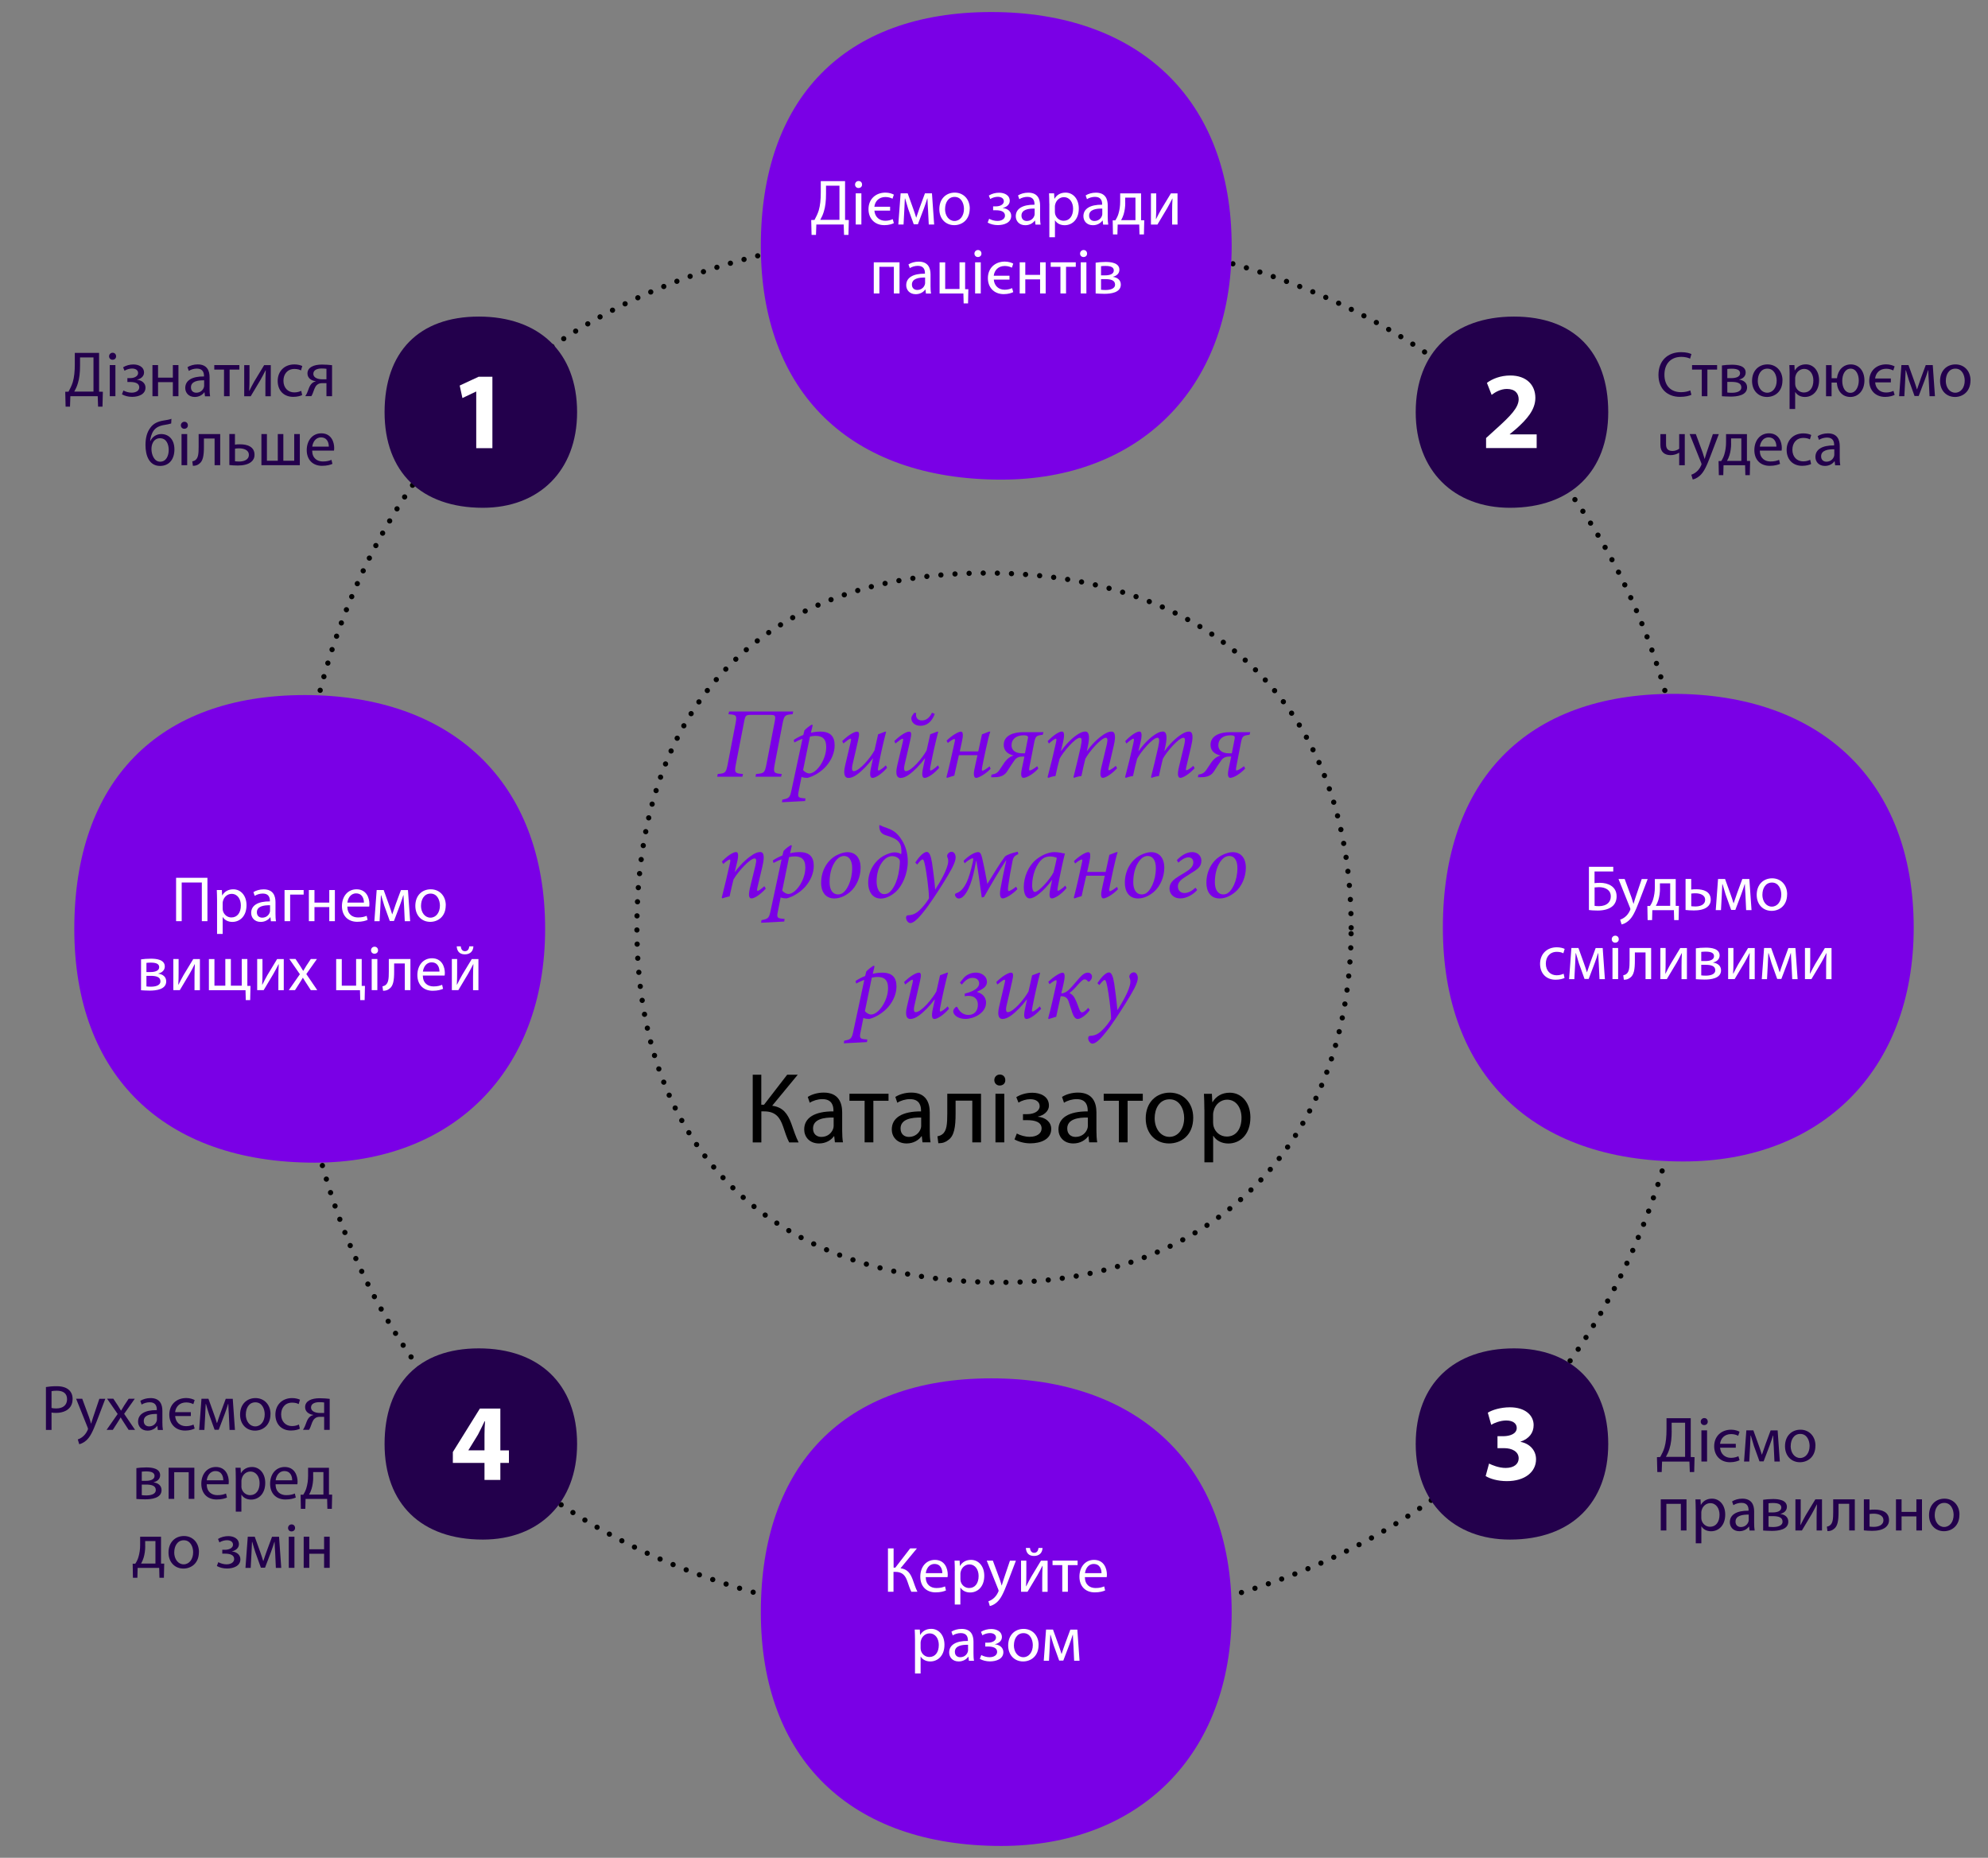 <?xml version="1.0" encoding="UTF-8"?>
<svg xmlns="http://www.w3.org/2000/svg" id="Calque_7" data-name="Calque 7" viewBox="0 0 380 355.03">
  <rect x="0" y="0" width="380" height="355.03" fill="#808080" stroke="none"/>
  <defs>
    <style>
      .cls-1, .cls-2 {
        fill: #23004c;
      }

      .cls-3, .cls-4 {
        fill: #7a00e6;
      }

      .cls-5 {
        fill: #fff;
      }

      .cls-2, .cls-4 {
        fill-rule: evenodd;
      }

      .cls-6 {
        stroke-dasharray: 0 2.7;
      }

      .cls-6, .cls-7 {
        fill: none;
        stroke: #000;
        stroke-linecap: round;
        stroke-linejoin: round;
      }

      .cls-7 {
        stroke-dasharray: 0 2.7;
      }
    </style>
  </defs>
  <g>
    <g>
      <path class="cls-3" d="M151.51,136.49c-1.48.11-1.61.19-1.94,1.86l-1.48,7.68c-.31,1.65-.17,1.77,1.34,1.88l-.12.52h-4.9l.12-.52c1.52-.12,1.65-.19,1.98-1.88l1.57-8.12c.23-1.17.1-1.29-.86-1.29h-3.72c-.92,0-1.04.13-1.25,1.23l-1.59,8.18c-.31,1.65-.19,1.77,1.36,1.88l-.12.52h-4.82l.12-.52c1.44-.12,1.57-.21,1.9-1.88l1.48-7.68c.33-1.67.21-1.75-1.34-1.86l.13-.52h12.25l-.12.52Z"></path>
      <path class="cls-3" d="M154.99,140.04c.54-.15,1.27-.23,1.79-.23,1.98,0,2.76.94,2.76,2.65,0,1.27-.54,2.73-1.63,3.97-.96,1.08-2.34,1.92-3.57,2.23-.31,0-.77-.04-1.13-.19l-.54,2.71c-.23,1.09-.12,1.27.83,1.36l.46.04-.06.5-4.43.23.08-.5c1.21-.23,1.42-.38,1.69-1.57.71-3.36,1.44-6.72,2.15-10.04-.61.19-1.11.46-1.55.69l-.13-.48c.52-.36,1.21-.71,1.84-.96l.21-.86c.37-.42.96-.86,1.4-1.11l.19.1-.35,1.48ZM153.51,147.16c.21.29.73.65,1.19.65,1.36,0,3.23-2.59,3.23-5.05,0-1.71-.9-2.13-2.02-2.13-.31,0-.73.04-1.09.13l-1.31,6.39Z"></path>
      <path class="cls-3" d="M169.58,146.7c-.92,1.11-2.19,1.96-2.78,1.96-.4,0-.67-.36-.29-2.03.15-.67.23-1.06.36-1.69h-.04c-.94,1.25-2.07,2.42-3.09,3.13-.54.38-1.09.6-1.55.6-.52,0-1.13-.36-.63-2.44.35-1.48.69-2.96,1.04-4.42.12-.48.1-.65-.06-.65-.13,0-.67.38-1.34.92l-.21-.46c1.11-1.11,2.3-1.8,2.82-1.8.44,0,.52.38.21,1.67-.35,1.52-.69,3.07-1.06,4.61-.21.94-.06,1.27.23,1.27,1.08,0,3.22-2.57,3.97-3.97.21-.88.44-1.9.69-3.07l1.32-.5h.21c-.52,2.03-1.02,4.18-1.5,6.68-.12.6-.08.75.06.75.17,0,.86-.46,1.38-1l.25.46Z"></path>
      <path class="cls-3" d="M179.54,146.7c-.92,1.11-2.19,1.96-2.78,1.96-.4,0-.67-.36-.29-2.03.15-.67.23-1.06.36-1.69h-.04c-.94,1.25-2.07,2.42-3.09,3.13-.54.38-1.09.6-1.55.6-.52,0-1.13-.36-.63-2.44.35-1.48.69-2.96,1.04-4.42.12-.48.1-.65-.06-.65-.13,0-.67.38-1.34.92l-.21-.46c1.11-1.11,2.3-1.8,2.82-1.8.44,0,.52.38.21,1.67-.35,1.52-.69,3.07-1.06,4.61-.21.94-.06,1.27.23,1.27,1.08,0,3.22-2.57,3.97-3.97.21-.88.44-1.9.69-3.07l1.32-.5h.21c-.52,2.03-1.02,4.18-1.5,6.68-.12.6-.08.75.06.75.17,0,.86-.46,1.38-1l.25.46ZM178.68,136.43c-.58,1.57-1.57,2.27-2.73,2.27h-.02c-1.11,0-1.73-.71-1.73-1.4,0-.27.12-.5.33-.77l.19-.29h.4c-.15.92.31,1.44,1.09,1.44.86,0,1.48-.54,1.94-1.48l.52.23Z"></path>
      <path class="cls-3" d="M189.37,146.89c-.96,1.04-2.32,1.77-2.78,1.77-.38,0-.56-.5-.35-1.56.15-.69.42-2.03.6-2.78h-3.55c-.25,1.11-.73,3.15-.88,3.9-.46.13-.92.29-1.38.44l-.12-.13c.59-2.25,1.06-4.43,1.54-6.6.13-.56.12-.71-.02-.71-.19,0-.86.42-1.25.77l-.25-.44c.9-.92,2.23-1.73,2.74-1.73.44,0,.48.65.19,1.94l-.4,1.84h3.53c.23-1,.52-2.36.71-3.26l1.34-.52h.25c-.4,1.07-1.27,5.3-1.54,6.7-.12.59-.08.77.06.77.17,0,.79-.38,1.34-.84l.21.46Z"></path>
      <path class="cls-3" d="M199.29,140.42c-1.21.17-1.36.21-1.63,1.61l-.85,4.36c-.12.61-.12.86.02.86.21,0,.84-.35,1.42-.83l.23.44c-.9,1.02-2.23,1.79-2.84,1.79-.44,0-.56-.54-.33-1.67l.5-2.4h-.42c-.54,0-1.09.19-1.44.67-.44.6-.88,1.29-1.36,2.05-.48.81-1.21,1.23-2.51,1.23h-.63l.08-.5c.38-.06.73-.13,1.08-.4.29-.25.56-.63.96-1.27.61-.98,1.15-1.67,2.19-1.98-1.23-.27-1.9-1-1.9-2.02,0-1.86,1.94-2.44,3.71-2.44h3.88l-.13.48ZM196.47,141.19c.1-.44.02-.67-.81-.67h-.02c-1.36,0-2.29.71-2.29,1.92,0,1,.86,1.52,1.96,1.52h.61l.54-2.76Z"></path>
      <path class="cls-3" d="M213.53,146.81c-1.02,1.13-2.23,1.84-2.71,1.84s-.63-.58-.31-1.98l1.06-4.43c.21-.94.1-1.25-.19-1.25-.9,0-3.24,2.73-3.92,4.01-.23.9-.52,2.19-.75,3.3-.5.06-1,.19-1.4.35l-.12-.13c.48-1.94.98-3.9,1.38-5.76.27-1.31.25-1.77-.15-1.77-.92,0-3.26,2.78-3.88,4.01-.25.86-.54,2.15-.79,3.3-.48.06-.96.19-1.38.35l-.13-.13c.58-2.17,1.11-4.36,1.59-6.53.15-.69.12-.81-.02-.83-.19,0-.86.52-1.32.94l-.23-.46c1.08-1.15,2.21-1.84,2.71-1.84s.56.71.15,2.36l-.33,1.36h.04c1.31-1.84,2.63-2.88,3.44-3.34.44-.25.81-.38,1.19-.38.52,0,1,.48.46,2.92l-.17.79h.04c1.3-1.82,2.69-2.88,3.51-3.34.48-.27.81-.36,1.17-.36.38,0,1.02.23.4,2.78l-.94,4.01c-.12.48-.08.61.04.61.15,0,.75-.35,1.31-.86l.25.46Z"></path>
      <path class="cls-3" d="M228.35,146.81c-1.02,1.13-2.23,1.84-2.71,1.84s-.63-.58-.31-1.98l1.06-4.43c.21-.94.1-1.25-.19-1.25-.9,0-3.24,2.73-3.92,4.01-.23.9-.52,2.19-.75,3.3-.5.06-1,.19-1.4.35l-.12-.13c.48-1.94.98-3.9,1.38-5.76.27-1.31.25-1.77-.15-1.77-.92,0-3.26,2.78-3.88,4.01-.25.86-.54,2.15-.79,3.3-.48.06-.96.19-1.38.35l-.13-.13c.58-2.17,1.11-4.36,1.59-6.53.15-.69.12-.81-.02-.83-.19,0-.86.52-1.32.94l-.23-.46c1.08-1.15,2.21-1.84,2.71-1.84s.56.71.15,2.36l-.33,1.36h.04c1.31-1.84,2.63-2.88,3.44-3.34.44-.25.81-.38,1.19-.38.52,0,1,.48.46,2.92l-.17.79h.04c1.3-1.82,2.69-2.88,3.51-3.34.48-.27.81-.36,1.17-.36.38,0,1.02.23.4,2.78l-.94,4.01c-.12.48-.08.61.04.61.15,0,.75-.35,1.31-.86l.25.46Z"></path>
      <path class="cls-3" d="M238.81,140.42c-1.21.17-1.36.21-1.63,1.61l-.84,4.36c-.12.61-.12.86.02.86.21,0,.84-.35,1.42-.83l.23.44c-.9,1.02-2.23,1.79-2.84,1.79-.44,0-.56-.54-.33-1.67l.5-2.4h-.42c-.54,0-1.09.19-1.44.67-.44.6-.88,1.29-1.36,2.05-.48.81-1.21,1.23-2.51,1.23h-.63l.08-.5c.38-.06.73-.13,1.08-.4.29-.25.56-.63.96-1.27.61-.98,1.15-1.67,2.19-1.98-1.23-.27-1.9-1-1.9-2.02,0-1.86,1.94-2.44,3.71-2.44h3.88l-.13.48ZM235.99,141.19c.1-.44.02-.67-.81-.67h-.02c-1.36,0-2.28.71-2.28,1.92,0,1,.86,1.52,1.96,1.52h.62l.54-2.76Z"></path>
      <path class="cls-3" d="M146.37,169.83c-1.13,1.23-2.21,1.86-2.71,1.86s-.65-.52-.31-2c.36-1.44.69-2.84,1.04-4.26.27-1.09.15-1.38-.15-1.38-.84,0-3.07,2.38-4.03,4.01-.23.94-.52,2.09-.75,3.24-.5.1-1.02.25-1.38.38l-.12-.15c.52-2.07,1.09-4.38,1.55-6.51.15-.61.1-.77-.02-.77-.17,0-.77.4-1.25.86l-.25-.46c1.04-1.13,2.17-1.82,2.71-1.82.44,0,.52.65.15,2.13l-.4,1.67h.04c1.3-1.79,2.73-2.9,3.53-3.38.5-.29.9-.42,1.29-.42.46,0,1,.29.42,2.74-.31,1.31-.61,2.65-.94,3.99-.12.52-.1.69.04.69.17,0,.69-.35,1.27-.9l.27.46Z"></path>
      <path class="cls-3" d="M151,163.07c.54-.15,1.27-.23,1.79-.23,1.98,0,2.76.94,2.76,2.65,0,1.27-.54,2.73-1.63,3.97-.96,1.07-2.34,1.92-3.57,2.23-.31,0-.77-.04-1.13-.19l-.54,2.71c-.23,1.09-.12,1.27.83,1.36l.46.04-.06.5-4.43.23.08-.5c1.21-.23,1.42-.38,1.69-1.57.71-3.36,1.44-6.72,2.15-10.04-.61.19-1.11.46-1.55.69l-.13-.48c.52-.36,1.21-.71,1.84-.96l.21-.86c.37-.42.96-.86,1.4-1.11l.19.1-.35,1.48ZM149.52,170.19c.21.29.73.65,1.19.65,1.36,0,3.23-2.59,3.23-5.05,0-1.71-.9-2.13-2.02-2.13-.31,0-.73.04-1.09.13l-1.31,6.39Z"></path>
      <path class="cls-3" d="M156.96,168.7c0-2.5,1.33-4.4,2.92-5.24.69-.36,1.48-.61,2.07-.61,1.59,0,2.55,1.09,2.55,2.99,0,1.65-.71,3.53-2.05,4.65-.83.69-1.88,1.21-2.96,1.21-1.82,0-2.54-1.44-2.54-2.99ZM160.8,170.81c1.04-.44,2.09-2.48,2.09-4.93,0-1.55-.67-2.3-1.55-2.3-.29,0-.52.08-.73.17-.75.33-2.04,1.9-2.04,4.86,0,1.42.59,2.32,1.61,2.32.23,0,.42-.04.61-.12Z"></path>
      <path class="cls-3" d="M172.26,163.21c.08-.42.04-.9-.02-1.31-.13-.77-.58-1.31-1.36-1.69-.58-.29-1.02-.4-1.63-.61-.46-.15-.83-.42-1.02-.84-.21-.48-.19-1.13-.08-1.09.27.15.73.35,1.48.6,1.23.42,2.02,1.09,2.72,2.23.81,1.23,1.15,2.61,1.17,4.09,0,2.44-1.06,4.7-2.27,5.82-.75.69-1.88,1.31-2.88,1.31-1.69,0-2.42-1.48-2.42-3.01,0-2.46,1.46-4.34,2.9-5.13.81-.44,1.63-.69,2.09-.69s.96.08,1.3.35ZM169.58,163.88c-.58.29-2,1.63-2.02,4.57,0,1.34.52,2.42,1.44,2.42.27,0,.62-.06.88-.25.86-.58,1.98-2.5,2.13-5.84.02-.33-.06-.54-.25-.71-.36-.36-.88-.46-1.23-.46-.29,0-.61.08-.96.27Z"></path>
      <path class="cls-3" d="M178.79,169.96c.79-1.23,2.4-3.88,2.46-5.34.02-.38-.1-.67-.19-.9-.12-.42.34-.94.84-.94.38,0,.75.36.77,1.06,0,.5-.21,1.09-.67,2.02-.88,1.67-2.51,4.2-3.49,5.66-.84,1.25-1.38,2.03-2.26,3.09-1.09,1.34-1.79,1.79-2.25,1.79-.4,0-.81-.52-.81-1.02,0-.27.12-.46.35-.46.94-.04,1.59-.35,2.34-1.09.69-.69,1.25-1.4,1.69-2.15,0-1.63-.5-5.07-.71-6.1-.21-1-.31-1.34-.52-1.34-.19,0-.52.33-1.02.98l-.37-.38c.6-.92,1.52-2.03,2.21-2.03.48,0,.77.71,1,2.11.19,1.34.44,3.19.6,5.07h.04Z"></path>
      <path class="cls-3" d="M194.49,169.9c-.88.94-2.25,1.79-2.82,1.79-.48,0-.65-.61-.42-1.92.29-1.54.65-3.4,1.09-5.32h-.06c-1.25,1.88-2.65,4.26-4.18,6.95l-.44.12c-.37-2.57-.63-4.74-1.04-7.03h-.04c-.38,2.17-.98,5.14-2.28,6.64-.4.46-.73.58-1.04.58-.36,0-.67-.33-.73-.69.02-.15.08-.25.23-.31.9-.25,1.55-1.15,2-2.07.4-.86.81-2.19,1.19-3.9.15-.63.08-.73-.04-.73-.17,0-.96.42-1.52.98l-.21-.48c.96-.98,2.13-1.67,2.78-1.67.4,0,.6.35.79,1.21.37,1.56.75,3.61.98,4.86,1.13-1.84,2.26-3.72,3.36-5.22.37-.35,1.54-.75,2.44-.92l.13.44c-.73.35-.96.54-1.13,1.4-.36,1.75-.61,3.21-.83,4.84-.08.65-.02.84.13.84.17,0,.92-.42,1.38-.84l.27.46Z"></path>
      <path class="cls-3" d="M203.88,169.69c-1.04,1.29-2.32,2-2.8,2-.37,0-.62-.29-.35-1.69l.38-1.82h-.04c-.75,1.06-1.65,1.98-2.48,2.65-.63.52-1.27.86-1.79.86s-1.11-.63-1.11-2.17c0-1.94.9-4.03,2.3-5.2.96-.81,2.36-1.48,3.57-1.48.4,0,.79.06,1.19.13.27.06.52.12.73.12l.06.08c-.31,1.19-.88,3.8-1.33,6.24-.13.67-.08.83.04.83.15,0,.83-.44,1.38-1l.23.46ZM201.38,166.7c.21-.77.5-2.15.63-2.76-.27-.13-.79-.27-1.29-.27s-1.04.15-1.36.4c-1.3.96-2.07,3.22-2.07,5.12,0,.86.25,1.27.52,1.27.75,0,2.92-2.44,3.57-3.76Z"></path>
      <path class="cls-3" d="M213.71,169.92c-.96,1.04-2.32,1.77-2.78,1.77-.38,0-.56-.5-.35-1.56.15-.69.42-2.03.6-2.78h-3.55c-.25,1.11-.73,3.15-.88,3.9-.46.13-.92.29-1.38.44l-.12-.13c.6-2.25,1.06-4.43,1.54-6.6.13-.56.11-.71-.02-.71-.19,0-.86.42-1.25.77l-.25-.44c.9-.92,2.23-1.73,2.75-1.73.44,0,.48.65.19,1.94l-.4,1.84h3.53c.23-1,.52-2.36.71-3.26l1.34-.52h.25c-.4,1.07-1.27,5.3-1.54,6.7-.12.59-.08.77.06.77.17,0,.79-.38,1.34-.84l.21.46Z"></path>
      <path class="cls-3" d="M215.01,168.7c0-2.5,1.33-4.4,2.92-5.24.69-.36,1.48-.61,2.07-.61,1.59,0,2.55,1.09,2.55,2.99,0,1.65-.71,3.53-2.05,4.65-.83.69-1.88,1.21-2.96,1.21-1.82,0-2.53-1.44-2.53-2.99ZM218.85,170.81c1.04-.44,2.09-2.48,2.09-4.93,0-1.55-.67-2.3-1.55-2.3-.29,0-.52.08-.73.17-.75.33-2.04,1.9-2.04,4.86,0,1.42.6,2.32,1.61,2.32.23,0,.42-.04.61-.12Z"></path>
      <path class="cls-3" d="M224.95,164.38c.56-.61,1.67-1.54,2.92-1.54,1.08,0,1.77.75,1.77,1.63.02,1.21-.83,1.69-1.96,2.4l-.92.58c-.96.59-1.61,1.15-1.61,1.92s.46,1.29,1.27,1.29c.69,0,1.46-.42,2.09-1.02l.33.44c-.71.84-2.04,1.61-3.21,1.61-1.44,0-2.09-1-2.09-1.88,0-1.13.83-1.77,1.84-2.4l1.15-.69c.98-.6,1.57-1.15,1.57-1.92,0-.54-.33-.96-.92-.96-.69,0-1.46.54-1.94,1.02l-.29-.48Z"></path>
      <path class="cls-3" d="M230.6,168.7c0-2.5,1.32-4.4,2.92-5.24.69-.36,1.48-.61,2.07-.61,1.59,0,2.55,1.09,2.55,2.99,0,1.65-.71,3.53-2.05,4.65-.83.69-1.88,1.21-2.96,1.21-1.82,0-2.53-1.44-2.53-2.99ZM234.44,170.81c1.04-.44,2.09-2.48,2.09-4.93,0-1.55-.67-2.3-1.55-2.3-.29,0-.52.08-.73.17-.75.33-2.03,1.9-2.03,4.86,0,1.42.59,2.32,1.61,2.32.23,0,.42-.04.61-.12Z"></path>
      <path class="cls-3" d="M166.81,186.11c.54-.15,1.27-.23,1.79-.23,1.98,0,2.76.94,2.76,2.65,0,1.27-.54,2.73-1.63,3.97-.96,1.07-2.34,1.92-3.57,2.23-.31,0-.77-.04-1.13-.19l-.54,2.71c-.23,1.09-.12,1.27.83,1.36l.46.04-.06.5-4.43.23.08-.5c1.21-.23,1.42-.38,1.69-1.57.71-3.36,1.44-6.72,2.15-10.04-.61.19-1.11.46-1.55.69l-.13-.48c.52-.37,1.21-.71,1.84-.96l.21-.86c.37-.42.96-.86,1.4-1.11l.19.1-.35,1.48ZM165.33,193.23c.21.29.73.65,1.19.65,1.36,0,3.23-2.59,3.23-5.05,0-1.71-.9-2.13-2.02-2.13-.31,0-.73.04-1.09.13l-1.31,6.39Z"></path>
      <path class="cls-3" d="M181.4,192.77c-.92,1.11-2.19,1.96-2.78,1.96-.4,0-.67-.37-.29-2.04.15-.67.23-1.06.37-1.69h-.04c-.94,1.25-2.07,2.42-3.09,3.13-.54.38-1.09.6-1.56.6-.52,0-1.13-.37-.63-2.44.35-1.48.69-2.96,1.04-4.42.12-.48.1-.65-.06-.65-.13,0-.67.38-1.34.92l-.21-.46c1.11-1.11,2.3-1.8,2.82-1.8.44,0,.52.38.21,1.67-.34,1.52-.69,3.07-1.05,4.61-.21.94-.06,1.27.23,1.27,1.07,0,3.22-2.57,3.97-3.97.21-.88.44-1.9.69-3.07l1.32-.5h.21c-.52,2.04-1.02,4.18-1.5,6.68-.12.6-.08.75.06.75.17,0,.86-.46,1.38-1l.25.46Z"></path>
      <path class="cls-3" d="M184.24,186.85c.5-.54,1.31-.98,2.32-.98.88,0,2.09.54,2.09,1.8,0,.48-.29.94-.77,1.25-.33.23-.65.38-1.11.61v.06c.71.17,1.71.75,1.71,2.02,0,2.04-2.42,3.11-3.93,3.11-1,0-1.82-.37-2.19-.96-.17-.29-.19-.54-.1-.75.08-.21.27-.42.44-.56.13-.12.25-.04.35.13.46.94,1.23,1.38,2.07,1.38,1.05,0,1.8-.71,1.8-1.94,0-1.15-.73-1.71-1.82-1.71-.27,0-.54.04-.69.08v-.5c2.32-.58,2.75-1.42,2.75-1.94,0-.6-.42-1.08-1.27-1.08s-1.46.58-2.05,1.29l-.36-.38.77-.94Z"></path>
      <path class="cls-3" d="M199.02,192.77c-.92,1.11-2.19,1.96-2.78,1.96-.4,0-.67-.37-.29-2.04.15-.67.23-1.06.36-1.69h-.04c-.94,1.25-2.07,2.42-3.09,3.13-.54.38-1.09.6-1.55.6-.52,0-1.13-.37-.63-2.44.35-1.48.69-2.96,1.04-4.42.12-.48.1-.65-.06-.65-.13,0-.67.38-1.34.92l-.21-.46c1.11-1.11,2.3-1.8,2.82-1.8.44,0,.52.38.21,1.67-.35,1.52-.69,3.07-1.06,4.61-.21.94-.06,1.27.23,1.27,1.08,0,3.22-2.57,3.97-3.97.21-.88.44-1.9.69-3.07l1.32-.5h.21c-.52,2.04-1.02,4.18-1.5,6.68-.12.6-.08.75.06.75.17,0,.86-.46,1.38-1l.25.46Z"></path>
      <path class="cls-3" d="M202.88,189.85c.48-.04.96-.21,1.61-.88.6-.61,1.19-1.36,1.84-2.09.69-.77,1.15-1,1.63-1,.42,0,.77.35.77.73,0,.31-.13.67-.48.92-.13.08-.23.1-.31,0-.12-.17-.33-.37-.63-.37-.29,0-.65.35-1.21.96-.6.69-1.09,1.21-1.69,1.67.36.1.83.54,1.05,1.02.25.48.4.86.73,1.77.25.67.4.9.61.9.29,0,.77-.36,1.21-.88l.31.42c-.58.84-1.67,1.71-2.32,1.71-.38,0-.73-.31-1.04-1.21-.29-.84-.48-1.44-.67-2.03-.21-.81-.73-1.13-1.54-1.11-.29,1.3-.63,2.8-.86,3.92-.46.13-.94.29-1.42.44l-.12-.13c.56-2.04,1-4.07,1.5-6.32.15-.63.15-.98.02-.98-.17,0-.77.36-1.25.77l-.25-.44c.96-.94,2.21-1.75,2.74-1.75.46,0,.5.71.21,1.98l-.46,2Z"></path>
      <path class="cls-3" d="M213.61,193c.79-1.23,2.4-3.88,2.46-5.34.02-.38-.1-.67-.19-.9-.12-.42.35-.94.84-.94.38,0,.75.37.77,1.06,0,.5-.21,1.09-.67,2.02-.88,1.67-2.52,4.2-3.49,5.66-.84,1.25-1.38,2.03-2.27,3.09-1.09,1.34-1.79,1.79-2.25,1.79-.4,0-.81-.52-.81-1.02,0-.27.12-.46.35-.46.94-.04,1.59-.35,2.34-1.09.69-.69,1.25-1.4,1.69-2.15,0-1.63-.5-5.07-.71-6.1-.21-1-.31-1.34-.52-1.34-.19,0-.52.33-1.02.98l-.36-.38c.59-.92,1.52-2.04,2.21-2.04.48,0,.77.71,1,2.11.19,1.34.44,3.19.6,5.07h.04Z"></path>
    </g>
    <g>
      <path d="M145.52,205.38v5.74h.52l4.43-5.74h2.02l-4.89,5.93c2.13.29,2.96,1.59,3.63,3.34.48,1.33.84,2.51,1.42,3.67h-1.8c-.46-.88-.83-2.04-1.17-3.05-.59-1.71-1.42-2.88-3.61-2.88h-.54v5.93h-1.65v-12.94h1.65Z"></path>
      <path d="M159.59,218.31l-.13-1.17h-.06c-.52.73-1.52,1.38-2.84,1.38-1.88,0-2.84-1.32-2.84-2.67,0-2.25,2-3.47,5.59-3.46v-.19c0-.77-.21-2.15-2.11-2.15-.86,0-1.77.27-2.42.69l-.38-1.11c.77-.5,1.88-.83,3.05-.83,2.84,0,3.53,1.94,3.53,3.8v3.47c0,.81.04,1.59.15,2.23h-1.54ZM159.34,213.57c-1.84-.04-3.93.29-3.93,2.09,0,1.09.73,1.61,1.59,1.61,1.21,0,1.98-.77,2.25-1.55.06-.17.1-.36.1-.54v-1.61Z"></path>
      <path d="M169.84,209.02v1.34h-2.9v7.95h-1.67v-7.95h-2.9v-1.34h7.47Z"></path>
      <path d="M176.33,218.31l-.13-1.17h-.06c-.52.73-1.52,1.38-2.84,1.38-1.88,0-2.84-1.32-2.84-2.67,0-2.25,2-3.47,5.59-3.46v-.19c0-.77-.21-2.15-2.11-2.15-.86,0-1.77.27-2.42.69l-.38-1.11c.77-.5,1.88-.83,3.05-.83,2.84,0,3.53,1.94,3.53,3.8v3.47c0,.81.04,1.59.15,2.23h-1.54ZM176.08,213.57c-1.84-.04-3.94.29-3.94,2.09,0,1.09.73,1.61,1.59,1.61,1.21,0,1.98-.77,2.25-1.55.06-.17.1-.36.1-.54v-1.61Z"></path>
      <path d="M187.52,209.02v9.29h-1.67v-7.97h-3.19v2.42c0,2.61-.25,4.36-1.46,5.14-.46.36-.98.58-1.84.58l-.17-1.33c.33-.06.69-.19.92-.38.86-.63.96-1.94.96-4.01v-3.74h6.45Z"></path>
      <path d="M192.16,206.41c.02.58-.4,1.04-1.08,1.04-.59,0-1.02-.46-1.02-1.04s.44-1.06,1.06-1.06,1.04.46,1.04,1.06ZM190.28,218.31v-9.29h1.69v9.29h-1.69Z"></path>
      <path d="M195.54,212.92h.81c1.42,0,2.38-.65,2.38-1.52s-.75-1.34-1.8-1.34c-.75,0-1.59.25-2.25.65l-.42-1.04c.94-.58,2.02-.84,3.09-.84,1.42,0,3.15.63,3.15,2.44,0,1.15-1.06,1.9-2.09,2.11v.04c1.38.12,2.53.96,2.53,2.32,0,2.02-2.05,2.76-4.01,2.76-1.09,0-2.19-.29-3.01-.75l.44-1.13c.67.36,1.57.63,2.46.63,1.4,0,2.28-.67,2.28-1.59,0-1.25-1.31-1.59-2.71-1.59h-.85v-1.15Z"></path>
      <path d="M208.19,218.31l-.13-1.17h-.06c-.52.73-1.52,1.38-2.84,1.38-1.88,0-2.84-1.32-2.84-2.67,0-2.25,2-3.47,5.59-3.46v-.19c0-.77-.21-2.15-2.11-2.15-.86,0-1.77.27-2.42.69l-.38-1.11c.77-.5,1.88-.83,3.05-.83,2.84,0,3.53,1.94,3.53,3.8v3.47c0,.81.04,1.59.15,2.23h-1.54ZM207.94,213.57c-1.84-.04-3.94.29-3.94,2.09,0,1.09.73,1.61,1.59,1.61,1.21,0,1.98-.77,2.25-1.55.06-.17.1-.36.1-.54v-1.61Z"></path>
      <path d="M218.44,209.02v1.34h-2.9v7.95h-1.67v-7.95h-2.9v-1.34h7.47Z"></path>
      <path d="M228.08,213.59c0,3.44-2.38,4.93-4.63,4.93-2.51,0-4.45-1.84-4.45-4.78,0-3.11,2.04-4.93,4.61-4.93s4.47,1.94,4.47,4.78ZM220.71,213.69c0,2.03,1.17,3.57,2.82,3.57s2.82-1.52,2.82-3.61c0-1.57-.79-3.57-2.78-3.57s-2.86,1.84-2.86,3.61Z"></path>
      <path d="M230.21,212.06c0-1.19-.04-2.15-.08-3.03h1.52l.08,1.59h.04c.69-1.13,1.79-1.8,3.3-1.8,2.25,0,3.94,1.9,3.94,4.72,0,3.34-2.04,4.99-4.22,4.99-1.23,0-2.3-.54-2.86-1.46h-.04v5.05h-1.67v-10.06ZM231.88,214.53c0,.25.04.48.08.69.31,1.17,1.32,1.98,2.53,1.98,1.79,0,2.82-1.46,2.82-3.59,0-1.86-.98-3.46-2.76-3.46-1.15,0-2.23.83-2.55,2.09-.06.21-.12.46-.12.69v1.59Z"></path>
    </g>
  </g>
  <path class="cls-7" d="M324.25,177.29c0-83.79-53.31-133.29-137.11-133.29S55.75,93.5,55.75,177.29s51.41,133.29,137.1,133.29c78.08,0,131.39-51.42,131.39-133.29Z"></path>
  <path class="cls-4" d="M104.2,177.51c0-28.09-17.87-44.68-45.96-44.68s-44.04,16.59-44.04,44.68,17.23,44.68,45.96,44.68c26.17,0,44.04-17.24,44.04-44.68Z"></path>
  <g>
    <path class="cls-5" d="M39.65,167.75v8.29h-1.07v-7.39h-3.85v7.39h-1.07v-8.29h5.99Z"></path>
    <path class="cls-5" d="M41.49,172.03c0-.76-.03-1.38-.05-1.94h.97l.05,1.02h.02c.44-.73,1.14-1.16,2.12-1.16,1.44,0,2.52,1.22,2.52,3.03,0,2.14-1.3,3.2-2.71,3.2-.79,0-1.48-.34-1.83-.93h-.02v3.23h-1.07v-6.44ZM42.56,173.62c0,.16.02.31.05.44.2.75.85,1.27,1.62,1.27,1.14,0,1.81-.93,1.81-2.3,0-1.19-.63-2.21-1.77-2.21-.74,0-1.43.53-1.64,1.34-.04.13-.07.29-.07.44v1.02Z"></path>
    <path class="cls-5" d="M51.78,176.04l-.09-.75h-.04c-.33.47-.97.89-1.82.89-1.21,0-1.82-.85-1.82-1.71,0-1.44,1.28-2.23,3.58-2.21v-.12c0-.49-.14-1.38-1.35-1.38-.55,0-1.13.17-1.55.44l-.25-.71c.49-.32,1.21-.53,1.96-.53,1.82,0,2.26,1.24,2.26,2.44v2.23c0,.52.02,1.02.1,1.43h-.98ZM51.62,173c-1.18-.03-2.52.18-2.52,1.34,0,.7.47,1.03,1.02,1.03.78,0,1.27-.49,1.44-1,.04-.11.06-.23.06-.34v-1.03Z"></path>
    <path class="cls-5" d="M58.04,170.09v.87h-2.58v5.08h-1.07v-5.95h3.65Z"></path>
    <path class="cls-5" d="M60.11,170.09v2.4h2.83v-2.4h1.07v5.95h-1.07v-2.69h-2.83v2.69h-1.07v-5.95h1.07Z"></path>
    <path class="cls-5" d="M66.39,173.26c.03,1.46.96,2.07,2.04,2.07.77,0,1.24-.14,1.65-.31l.19.77c-.38.17-1.03.37-1.98.37-1.83,0-2.93-1.21-2.93-3s1.06-3.21,2.79-3.21c1.94,0,2.46,1.71,2.46,2.8,0,.22-.02.39-.04.5h-4.18ZM69.56,172.49c.01-.69-.28-1.76-1.5-1.76-1.09,0-1.57,1.01-1.66,1.76h3.16Z"></path>
    <path class="cls-5" d="M72.01,170.09h1.33l1.08,3c.15.44.41,1.17.54,1.64h.02c.14-.44.47-1.39.7-2.04l.96-2.59h1.34l.42,5.95h-1.03l-.13-2.84c-.04-.64-.09-1.4-.11-2.13h-.04c-.16.54-.32,1.02-.65,1.93l-1.14,3h-.79l-1.06-2.94c-.18-.57-.44-1.43-.59-1.98h-.05c-.03.7-.06,1.49-.1,2.14l-.15,2.82h-1l.44-5.95Z"></path>
    <path class="cls-5" d="M85.2,173.01c0,2.2-1.53,3.16-2.96,3.16-1.61,0-2.85-1.18-2.85-3.06,0-1.99,1.3-3.16,2.95-3.16s2.87,1.24,2.87,3.06ZM80.47,173.08c0,1.3.75,2.29,1.81,2.29s1.81-.97,1.81-2.31c0-1.01-.5-2.29-1.78-2.29s-1.83,1.18-1.83,2.31Z"></path>
    <path class="cls-5" d="M26.97,183.34c.42-.07,1.19-.13,1.89-.13,1,0,2.64.16,2.64,1.49,0,.74-.57,1.19-1.24,1.34v.03c.87.12,1.51.61,1.51,1.48,0,1.56-1.97,1.76-3.14,1.76-.66,0-1.35-.05-1.67-.07v-5.88ZM27.99,188.51c.31.04.53.05.87.05.73,0,1.81-.17,1.81-1.03s-.86-1.04-1.89-1.04h-.79v2.03ZM28,185.76h.81c.8,0,1.62-.23,1.62-.93,0-.59-.52-.87-1.6-.87-.36,0-.58.02-.84.05v1.76Z"></path>
    <path class="cls-5" d="M34.14,183.27v2.51c0,.95-.01,1.54-.06,2.39h.04c.36-.71.57-1.13.96-1.82l1.86-3.07h1.27v5.95h-1.03v-2.52c0-.97.02-1.48.07-2.44h-.04c-.38.76-.64,1.24-.98,1.84-.57.92-1.22,2.07-1.86,3.11h-1.24v-5.95h1.02Z"></path>
    <path class="cls-5" d="M40.99,183.27v5.1h2.08v-5.1h1.06v5.1h2.08v-5.1h1.07v5.14h.6s-.06,2.71-.06,2.71h-.84l-.05-1.89h-7v-5.95h1.06Z"></path>
    <path class="cls-5" d="M50.17,183.27v2.51c0,.95-.01,1.54-.06,2.39h.04c.36-.71.57-1.13.96-1.82l1.86-3.07h1.27v5.95h-1.03v-2.52c0-.97.03-1.48.07-2.44h-.04c-.38.76-.64,1.24-.98,1.84-.57.92-1.22,2.07-1.86,3.11h-1.24v-5.95h1.02Z"></path>
    <path class="cls-5" d="M56.49,183.27l.85,1.28c.22.33.41.64.6.97h.04c.2-.36.39-.67.59-.98l.84-1.27h1.17l-2.03,2.88,2.09,3.07h-1.23l-.87-1.34c-.23-.34-.43-.68-.64-1.03h-.02c-.2.36-.41.68-.63,1.03l-.86,1.34h-1.19l2.12-3.04-2.02-2.92h1.21Z"></path>
    <path class="cls-5" d="M65.33,183.27v5.1h2.74v-5.1h1.07v5.14h.62s-.06,2.71-.06,2.71h-.84l-.05-1.89h-4.55v-5.95h1.07Z"></path>
    <path class="cls-5" d="M72.26,181.6c.01.37-.26.66-.69.66-.38,0-.65-.29-.65-.66s.28-.68.68-.68.66.3.66.68ZM71.05,189.22v-5.95h1.08v5.95h-1.08Z"></path>
    <path class="cls-5" d="M78.45,183.27v5.95h-1.07v-5.1h-2.04v1.55c0,1.67-.16,2.79-.94,3.3-.29.23-.63.37-1.18.37l-.11-.85c.21-.04.44-.12.59-.25.55-.41.62-1.24.62-2.57v-2.4h4.13Z"></path>
    <path class="cls-5" d="M80.82,186.44c.02,1.46.96,2.07,2.04,2.07.78,0,1.24-.14,1.65-.31l.18.77c-.38.17-1.03.37-1.98.37-1.83,0-2.93-1.21-2.93-3s1.06-3.21,2.79-3.21c1.94,0,2.46,1.71,2.46,2.8,0,.22-.03.39-.04.5h-4.18ZM84,185.67c.01-.69-.28-1.76-1.5-1.76-1.09,0-1.57,1.01-1.66,1.76h3.16Z"></path>
    <path class="cls-5" d="M87.38,183.27v2.51c0,.95-.01,1.54-.06,2.39h.04c.36-.71.57-1.13.96-1.82l1.86-3.07h1.27v5.95h-1.03v-2.52c0-.97.02-1.48.07-2.44h-.04c-.38.76-.64,1.24-.98,1.84-.57.92-1.22,2.07-1.86,3.11h-1.24v-5.95h1.02ZM88.08,180.85c.04.53.29.93.79.93.53,0,.77-.39.84-.93h.78c-.05,1.01-.69,1.53-1.64,1.53-1.08,0-1.5-.68-1.55-1.53h.79Z"></path>
  </g>
  <path class="cls-4" d="M365.8,177.28c0-28.09-17.87-44.68-45.96-44.68s-44.04,16.59-44.04,44.68,17.23,44.68,45.96,44.68c26.17,0,44.04-17.24,44.04-44.68Z"></path>
  <g>
    <path class="cls-5" d="M308.37,165.64v.9h-3.58v2.23c.26-.04.75-.06,1.02-.06.79,0,1.56.17,2.14.55.63.41,1.06,1.06,1.06,2.03,0,.77-.26,1.37-.69,1.8-.68.66-1.8.92-2.93.92-.75,0-1.32-.05-1.67-.1v-8.26h4.65ZM304.79,173.11c.25.05.53.06.9.06.66,0,1.34-.21,1.75-.64.28-.3.46-.7.46-1.22,0-.64-.27-1.07-.68-1.35-.43-.29-.98-.42-1.57-.42-.25,0-.58.02-.85.05v3.52Z"></path>
    <path class="cls-5" d="M310.55,167.98l1.3,3.52c.13.39.28.86.38,1.22h.02c.11-.36.23-.81.38-1.24l1.18-3.49h1.14l-1.62,4.24c-.77,2.04-1.3,3.09-2.04,3.73-.53.47-1.06.65-1.33.7l-.27-.91c.27-.09.63-.26.95-.53.3-.23.66-.65.91-1.21.05-.11.09-.2.09-.26s-.02-.15-.07-.28l-2.2-5.49h1.18Z"></path>
    <path class="cls-5" d="M320.31,167.98v5.14h.61s-.06,2.71-.06,2.71h-.85l-.05-1.89h-4.12l-.05,1.89h-.85l-.05-2.69h.5c.26-.39.46-.8.59-1.23.23-.74.34-1.54.34-2.37v-1.55h3.97ZM317.3,169.79c0,.79-.11,1.55-.31,2.21-.12.41-.29.77-.48,1.11h2.74v-4.3h-1.96v.98Z"></path>
    <path class="cls-5" d="M323.27,167.98v2.02c.25-.05.66-.06.98-.06,1.34,0,2.75.42,2.75,2,0,.61-.25,1.05-.63,1.36-.65.55-1.71.69-2.58.69-.6,0-1.16-.04-1.6-.09v-5.93h1.07ZM323.27,173.18c.21.02.44.05.8.05.81,0,1.86-.27,1.86-1.27s-1.08-1.25-1.88-1.25c-.28,0-.53.02-.77.06v2.41Z"></path>
    <path class="cls-5" d="M328.41,167.98h1.33l1.08,3c.15.44.41,1.17.54,1.64h.02c.14-.44.47-1.39.7-2.04l.96-2.6h1.34l.42,5.95h-1.03l-.13-2.84c-.04-.64-.09-1.4-.11-2.13h-.04c-.16.54-.32,1.02-.65,1.93l-1.14,3h-.79l-1.06-2.94c-.18-.57-.44-1.43-.59-1.98h-.05c-.03.7-.06,1.49-.1,2.14l-.15,2.82h-1l.44-5.95Z"></path>
    <path class="cls-5" d="M341.6,170.91c0,2.2-1.53,3.16-2.96,3.16-1.61,0-2.85-1.18-2.85-3.06,0-1.99,1.3-3.16,2.95-3.16s2.87,1.24,2.87,3.06ZM336.87,170.97c0,1.3.75,2.29,1.81,2.29s1.81-.97,1.81-2.31c0-1.01-.5-2.29-1.78-2.29s-1.83,1.18-1.83,2.31Z"></path>
    <path class="cls-5" d="M299.05,186.89c-.28.15-.91.34-1.71.34-1.8,0-2.96-1.22-2.96-3.04s1.25-3.16,3.2-3.16c.64,0,1.21.16,1.5.31l-.25.84c-.26-.15-.66-.28-1.25-.28-1.37,0-2.1,1.01-2.1,2.25,0,1.38.89,2.23,2.07,2.23.62,0,1.02-.16,1.33-.3l.18.81Z"></path>
    <path class="cls-5" d="M300.38,181.16h1.33l1.08,3c.15.44.41,1.17.54,1.64h.02c.14-.44.47-1.39.7-2.04l.96-2.59h1.34l.42,5.95h-1.03l-.13-2.84c-.04-.64-.09-1.4-.11-2.13h-.04c-.16.54-.32,1.02-.65,1.93l-1.14,3h-.79l-1.06-2.94c-.18-.57-.44-1.43-.59-1.98h-.05c-.03.7-.06,1.49-.1,2.14l-.15,2.82h-1l.44-5.95Z"></path>
    <path class="cls-5" d="M309.42,179.49c.01.37-.26.66-.69.66-.38,0-.65-.29-.65-.66s.28-.68.68-.68.66.3.66.68ZM308.22,187.11v-5.95h1.08v5.95h-1.08Z"></path>
    <path class="cls-5" d="M315.61,181.16v5.95h-1.07v-5.1h-2.04v1.55c0,1.67-.16,2.79-.93,3.3-.29.23-.63.37-1.18.37l-.11-.85c.21-.04.44-.12.59-.25.55-.41.62-1.24.62-2.57v-2.4h4.13Z"></path>
    <path class="cls-5" d="M318.38,181.16v2.51c0,.95-.01,1.54-.06,2.39h.04c.36-.71.57-1.13.96-1.82l1.86-3.07h1.27v5.95h-1.03v-2.52c0-.97.02-1.48.07-2.44h-.04c-.38.76-.64,1.24-.98,1.84-.57.92-1.22,2.07-1.86,3.11h-1.24v-5.95h1.02Z"></path>
    <path class="cls-5" d="M324.17,181.23c.42-.07,1.19-.13,1.89-.13,1,0,2.64.16,2.64,1.49,0,.74-.57,1.19-1.24,1.34v.03c.87.12,1.51.61,1.51,1.48,0,1.56-1.97,1.76-3.14,1.76-.66,0-1.35-.05-1.67-.07v-5.88ZM325.19,186.4c.31.04.53.05.87.05.73,0,1.81-.17,1.81-1.03s-.86-1.04-1.89-1.04h-.79v2.03ZM325.2,183.66h.81c.8,0,1.62-.23,1.62-.93,0-.59-.52-.87-1.6-.87-.36,0-.58.02-.84.05v1.76Z"></path>
    <path class="cls-5" d="M331.34,181.16v2.51c0,.95-.01,1.54-.06,2.39h.04c.36-.71.57-1.13.96-1.82l1.86-3.07h1.27v5.95h-1.03v-2.52c0-.97.02-1.48.07-2.44h-.04c-.38.76-.64,1.24-.98,1.84-.57.92-1.22,2.07-1.86,3.11h-1.24v-5.95h1.02Z"></path>
    <path class="cls-5" d="M337.22,181.16h1.33l1.08,3c.15.44.41,1.17.54,1.64h.02c.13-.44.47-1.39.7-2.04l.96-2.59h1.34l.42,5.95h-1.03l-.14-2.84c-.04-.64-.09-1.4-.11-2.13h-.04c-.16.54-.32,1.02-.65,1.93l-1.14,3h-.79l-1.06-2.94c-.18-.57-.44-1.43-.59-1.98h-.05c-.02.7-.06,1.49-.1,2.14l-.15,2.82h-1l.44-5.95Z"></path>
    <path class="cls-5" d="M346.02,181.16v2.51c0,.95-.01,1.54-.06,2.39h.04c.36-.71.57-1.13.96-1.82l1.86-3.07h1.27v5.95h-1.03v-2.52c0-.97.02-1.48.07-2.44h-.04c-.38.76-.64,1.24-.98,1.84-.57.92-1.22,2.07-1.86,3.11h-1.24v-5.95h1.02Z"></path>
  </g>
  <path class="cls-4" d="M235.43,46.98c0-28.09-17.87-44.68-45.96-44.68s-44.04,16.59-44.04,44.68,17.23,44.68,45.96,44.68c26.17,0,44.04-17.24,44.04-44.68Z"></path>
  <g>
    <path class="cls-5" d="M161.53,34.61v7.42l.72.02-.07,2.84h-.84l-.07-1.99h-5.23l-.07,1.99h-.84l-.07-2.84.63-.02c.31-.57.61-1.17.81-1.82.28-.96.39-2.07.39-3.49v-2.1h4.64ZM157.89,37.06c0,1.33-.12,2.45-.42,3.38-.17.58-.43,1.13-.68,1.57h3.67v-6.52h-2.57v1.56Z"></path>
    <path class="cls-5" d="M164.78,35.27c.01.37-.26.66-.69.66-.38,0-.65-.3-.65-.66s.28-.68.68-.68.66.3.66.68ZM163.57,42.9v-5.95h1.08v5.95h-1.08Z"></path>
    <path class="cls-5" d="M170.61,37.98c-.28-.14-.73-.33-1.35-.33-1.3,0-2,.84-2.13,1.86h3.01v.74h-3c.09,1.18.91,1.94,2.09,1.94.64,0,1.13-.18,1.41-.31l.22.76c-.29.16-.96.39-1.81.39-1.92,0-3.04-1.33-3.04-3.05,0-1.91,1.35-3.17,3.25-3.17.71,0,1.32.23,1.6.39l-.26.77Z"></path>
    <path class="cls-5" d="M172.17,36.95h1.33l1.08,3c.15.44.41,1.17.54,1.64h.02c.14-.44.47-1.39.7-2.04l.96-2.6h1.34l.42,5.95h-1.03l-.14-2.84c-.04-.64-.09-1.4-.11-2.13h-.04c-.16.54-.32,1.02-.65,1.93l-1.14,3h-.79l-1.06-2.94c-.18-.57-.44-1.43-.59-1.98h-.05c-.03.7-.06,1.49-.1,2.14l-.15,2.82h-1l.44-5.95Z"></path>
    <path class="cls-5" d="M185.36,39.87c0,2.2-1.53,3.16-2.96,3.16-1.61,0-2.85-1.18-2.85-3.06,0-1.99,1.3-3.16,2.95-3.16s2.87,1.24,2.87,3.06ZM180.64,39.94c0,1.3.75,2.29,1.81,2.29s1.81-.97,1.81-2.31c0-1.01-.5-2.29-1.78-2.29s-1.83,1.18-1.83,2.31Z"></path>
    <path class="cls-5" d="M189.83,39.44h.52c.91,0,1.53-.42,1.53-.97s-.48-.86-1.16-.86c-.48,0-1.02.16-1.44.42l-.27-.66c.6-.37,1.29-.54,1.98-.54.91,0,2.02.41,2.02,1.56,0,.74-.68,1.22-1.34,1.35v.02c.89.07,1.62.62,1.62,1.49,0,1.29-1.32,1.77-2.57,1.77-.7,0-1.4-.18-1.93-.48l.28-.73c.43.23,1.01.41,1.57.41.9,0,1.46-.43,1.46-1.02,0-.8-.84-1.02-1.73-1.02h-.54v-.74Z"></path>
    <path class="cls-5" d="M197.93,42.9l-.09-.75h-.04c-.33.47-.97.89-1.82.89-1.21,0-1.82-.85-1.82-1.71,0-1.44,1.28-2.23,3.58-2.21v-.12c0-.49-.14-1.38-1.35-1.38-.55,0-1.13.17-1.55.44l-.25-.71c.49-.32,1.21-.53,1.96-.53,1.82,0,2.26,1.24,2.26,2.44v2.23c0,.52.02,1.02.1,1.43h-.98ZM197.77,39.86c-1.18-.02-2.52.18-2.52,1.34,0,.7.47,1.03,1.02,1.03.78,0,1.27-.49,1.44-1,.04-.11.06-.23.06-.34v-1.03Z"></path>
    <path class="cls-5" d="M200.57,38.89c0-.76-.03-1.38-.05-1.94h.97l.05,1.02h.03c.44-.73,1.14-1.16,2.12-1.16,1.44,0,2.52,1.22,2.52,3.03,0,2.14-1.3,3.2-2.71,3.2-.79,0-1.47-.34-1.83-.93h-.02v3.23h-1.07v-6.44ZM201.64,40.48c0,.16.02.31.05.44.2.75.85,1.27,1.62,1.27,1.14,0,1.81-.93,1.81-2.3,0-1.19-.63-2.21-1.77-2.21-.74,0-1.43.53-1.64,1.34-.04.14-.07.29-.07.44v1.02Z"></path>
    <path class="cls-5" d="M210.86,42.9l-.09-.75h-.04c-.33.47-.97.89-1.82.89-1.21,0-1.82-.85-1.82-1.71,0-1.44,1.28-2.23,3.58-2.21v-.12c0-.49-.14-1.38-1.35-1.38-.55,0-1.13.17-1.55.44l-.25-.71c.49-.32,1.21-.53,1.96-.53,1.82,0,2.26,1.24,2.26,2.44v2.23c0,.52.03,1.02.1,1.43h-.98ZM210.7,39.86c-1.18-.02-2.52.18-2.52,1.34,0,.7.47,1.03,1.02,1.03.77,0,1.27-.49,1.44-1,.04-.11.06-.23.06-.34v-1.03Z"></path>
    <path class="cls-5" d="M218.11,36.95v5.14h.61s-.06,2.71-.06,2.71h-.85l-.05-1.89h-4.12l-.05,1.89h-.85l-.05-2.69h.5c.26-.39.46-.8.59-1.23.23-.74.34-1.54.34-2.37v-1.55h3.97ZM215.09,38.75c0,.79-.11,1.55-.31,2.21-.12.41-.29.77-.48,1.11h2.74v-4.3h-1.96v.98Z"></path>
    <path class="cls-5" d="M221.01,36.95v2.51c0,.95-.01,1.54-.06,2.39h.04c.36-.71.57-1.13.96-1.82l1.86-3.07h1.27v5.95h-1.03v-2.52c0-.97.02-1.48.07-2.44h-.04c-.38.76-.64,1.24-.98,1.85-.57.92-1.22,2.07-1.86,3.11h-1.24v-5.95h1.02Z"></path>
    <path class="cls-5" d="M171.94,50.13v5.95h-1.08v-5.09h-2.77v5.09h-1.07v-5.95h4.92Z"></path>
    <path class="cls-5" d="M176.99,56.08l-.09-.75h-.04c-.33.47-.97.89-1.82.89-1.21,0-1.82-.85-1.82-1.71,0-1.44,1.28-2.23,3.58-2.21v-.12c0-.49-.14-1.38-1.35-1.38-.55,0-1.13.17-1.55.44l-.25-.71c.49-.32,1.21-.53,1.96-.53,1.82,0,2.26,1.24,2.26,2.44v2.23c0,.52.02,1.02.1,1.43h-.98ZM176.83,53.04c-1.18-.02-2.52.18-2.52,1.34,0,.7.47,1.03,1.02,1.03.78,0,1.27-.49,1.44-1,.04-.11.06-.23.06-.34v-1.03Z"></path>
    <path class="cls-5" d="M180.67,50.13v5.1h2.74v-5.1h1.07v5.14h.62s-.06,2.71-.06,2.71h-.84l-.05-1.89h-4.55v-5.95h1.07Z"></path>
    <path class="cls-5" d="M187.6,48.46c.01.37-.26.66-.69.66-.38,0-.65-.3-.65-.66s.28-.68.68-.68.66.3.66.68ZM186.39,56.08v-5.95h1.08v5.95h-1.08Z"></path>
    <path class="cls-5" d="M193.43,51.16c-.28-.14-.73-.33-1.35-.33-1.3,0-2,.84-2.13,1.86h3.01v.74h-3c.09,1.18.91,1.94,2.09,1.94.64,0,1.13-.18,1.41-.31l.22.76c-.29.16-.96.39-1.81.39-1.92,0-3.04-1.33-3.04-3.05,0-1.91,1.35-3.17,3.25-3.17.71,0,1.32.23,1.6.39l-.26.77Z"></path>
    <path class="cls-5" d="M195.98,50.13v2.4h2.83v-2.4h1.07v5.95h-1.07v-2.69h-2.83v2.69h-1.07v-5.95h1.07Z"></path>
    <path class="cls-5" d="M205.63,50.13v.86h-1.86v5.09h-1.07v-5.09h-1.86v-.86h4.78Z"></path>
    <path class="cls-5" d="M207.79,48.46c.01.37-.26.66-.69.66-.38,0-.65-.3-.65-.66s.28-.68.68-.68.66.3.66.68ZM206.58,56.08v-5.95h1.08v5.95h-1.08Z"></path>
    <path class="cls-5" d="M209.44,50.2c.42-.07,1.19-.14,1.89-.14,1,0,2.64.16,2.64,1.49,0,.74-.57,1.19-1.24,1.34v.02c.87.12,1.51.61,1.51,1.48,0,1.56-1.97,1.76-3.14,1.76-.66,0-1.35-.05-1.67-.07v-5.88ZM210.46,55.37c.31.04.53.05.87.05.72,0,1.81-.17,1.81-1.03s-.86-1.05-1.89-1.05h-.79v2.03ZM210.47,52.62h.81c.8,0,1.62-.23,1.62-.93,0-.59-.52-.87-1.6-.87-.36,0-.58.02-.84.05v1.76Z"></path>
  </g>
  <path class="cls-4" d="M235.43,308.09c0-28.09-17.87-44.68-45.96-44.68s-44.04,16.59-44.04,44.68,17.23,44.68,45.96,44.68c26.17,0,44.04-17.24,44.04-44.68Z"></path>
  <g>
    <path class="cls-5" d="M170.81,295.9v3.68h.33l2.84-3.68h1.29l-3.14,3.8c1.36.18,1.89,1.02,2.32,2.14.31.85.54,1.61.91,2.35h-1.16c-.29-.57-.53-1.3-.75-1.96-.38-1.09-.91-1.84-2.31-1.84h-.35v3.8h-1.06v-8.29h1.06Z"></path>
    <path class="cls-5" d="M176.95,301.41c.02,1.46.96,2.07,2.04,2.07.77,0,1.24-.14,1.65-.31l.18.77c-.38.17-1.03.37-1.98.37-1.83,0-2.93-1.21-2.93-3s1.06-3.21,2.79-3.21c1.94,0,2.46,1.71,2.46,2.8,0,.22-.02.39-.04.5h-4.18ZM180.12,300.64c.01-.69-.28-1.76-1.5-1.76-1.09,0-1.57,1.01-1.66,1.76h3.16Z"></path>
    <path class="cls-5" d="M182.51,300.18c0-.76-.02-1.38-.05-1.94h.97l.05,1.02h.02c.44-.73,1.14-1.16,2.12-1.16,1.44,0,2.52,1.22,2.52,3.03,0,2.14-1.3,3.2-2.71,3.2-.79,0-1.48-.34-1.83-.93h-.03v3.23h-1.07v-6.44ZM183.58,301.77c0,.16.03.31.05.44.2.75.85,1.27,1.62,1.27,1.14,0,1.81-.93,1.81-2.3,0-1.19-.63-2.21-1.77-2.21-.74,0-1.43.53-1.64,1.34-.04.13-.07.29-.07.44v1.02Z"></path>
    <path class="cls-5" d="M189.78,298.24l1.3,3.52c.14.39.28.86.38,1.22h.03c.11-.36.23-.81.38-1.24l1.18-3.49h1.14l-1.62,4.24c-.78,2.04-1.3,3.09-2.04,3.73-.53.47-1.06.65-1.33.7l-.27-.91c.27-.09.63-.26.95-.53.29-.23.66-.65.91-1.21.05-.11.09-.2.09-.26s-.02-.15-.07-.28l-2.2-5.49h1.18Z"></path>
    <path class="cls-5" d="M196.18,298.24v2.51c0,.95-.01,1.54-.06,2.39h.04c.36-.71.57-1.13.96-1.82l1.86-3.07h1.27v5.95h-1.03v-2.52c0-.97.02-1.48.07-2.44h-.04c-.38.76-.64,1.24-.98,1.84-.57.92-1.22,2.07-1.86,3.11h-1.24v-5.95h1.02ZM196.88,295.82c.04.53.29.93.79.93.53,0,.77-.39.84-.93h.77c-.05,1.01-.69,1.53-1.64,1.53-1.08,0-1.5-.68-1.55-1.53h.79Z"></path>
    <path class="cls-5" d="M205.98,298.24v.86h-1.86v5.09h-1.07v-5.09h-1.86v-.86h4.78Z"></path>
    <path class="cls-5" d="M207.37,301.41c.02,1.46.96,2.07,2.04,2.07.77,0,1.24-.14,1.65-.31l.18.77c-.38.17-1.03.37-1.98.37-1.83,0-2.93-1.21-2.93-3s1.06-3.21,2.79-3.21c1.94,0,2.46,1.71,2.46,2.8,0,.22-.02.39-.04.5h-4.18ZM210.55,300.64c.01-.69-.28-1.76-1.5-1.76-1.09,0-1.57,1.01-1.66,1.76h3.16Z"></path>
    <path class="cls-5" d="M174.9,313.36c0-.76-.03-1.38-.05-1.94h.97l.05,1.02h.02c.44-.73,1.14-1.16,2.12-1.16,1.44,0,2.52,1.22,2.52,3.03,0,2.14-1.3,3.2-2.71,3.2-.79,0-1.48-.34-1.83-.93h-.02v3.23h-1.07v-6.44ZM175.97,314.95c0,.16.02.31.05.44.2.75.85,1.27,1.62,1.27,1.14,0,1.81-.93,1.81-2.3,0-1.19-.63-2.21-1.77-2.21-.74,0-1.43.53-1.64,1.34-.04.13-.07.29-.07.44v1.02Z"></path>
    <path class="cls-5" d="M185.2,317.37l-.09-.75h-.04c-.33.47-.97.89-1.82.89-1.21,0-1.82-.85-1.82-1.71,0-1.44,1.28-2.23,3.58-2.21v-.12c0-.49-.14-1.38-1.35-1.38-.55,0-1.13.17-1.55.44l-.25-.71c.49-.32,1.21-.53,1.96-.53,1.82,0,2.26,1.24,2.26,2.44v2.23c0,.52.02,1.02.1,1.43h-.98ZM185.04,314.33c-1.18-.03-2.52.18-2.52,1.34,0,.7.47,1.03,1.02,1.03.78,0,1.27-.49,1.44-1,.04-.11.06-.23.06-.34v-1.03Z"></path>
    <path class="cls-5" d="M188.33,313.92h.52c.91,0,1.53-.42,1.53-.97s-.48-.86-1.16-.86c-.48,0-1.02.16-1.44.42l-.27-.66c.6-.37,1.29-.54,1.98-.54.91,0,2.02.41,2.02,1.56,0,.74-.68,1.22-1.34,1.35v.02c.88.07,1.62.62,1.62,1.49,0,1.29-1.32,1.77-2.57,1.77-.7,0-1.4-.18-1.93-.48l.28-.73c.43.23,1.01.41,1.57.41.9,0,1.46-.43,1.46-1.02,0-.8-.84-1.02-1.73-1.02h-.54v-.74Z"></path>
    <path class="cls-5" d="M198.52,314.35c0,2.2-1.52,3.16-2.96,3.16-1.61,0-2.85-1.18-2.85-3.06,0-1.99,1.3-3.16,2.95-3.16s2.87,1.24,2.87,3.06ZM193.8,314.41c0,1.3.75,2.29,1.81,2.29s1.81-.97,1.81-2.31c0-1.01-.5-2.29-1.78-2.29s-1.83,1.18-1.83,2.31Z"></path>
    <path class="cls-5" d="M199.95,311.42h1.33l1.08,3c.15.44.41,1.17.54,1.64h.03c.13-.44.47-1.39.7-2.04l.96-2.59h1.34l.42,5.95h-1.03l-.13-2.84c-.04-.64-.09-1.4-.11-2.13h-.04c-.16.54-.32,1.02-.65,1.93l-1.14,3h-.79l-1.06-2.94c-.19-.57-.44-1.43-.59-1.98h-.05c-.02.7-.06,1.49-.1,2.14l-.15,2.82h-1l.44-5.95Z"></path>
  </g>
  <path class="cls-2" d="M110.31,78.77c0-11.49-7.31-18.27-18.79-18.27s-18.01,6.79-18.01,18.27,7.05,18.27,18.79,18.27c10.7,0,18.01-7.05,18.01-18.27Z"></path>
  <path class="cls-5" d="M91.03,74.83h-.04l-2.6,1.24-.52-2.39,3.61-1.68h2.64v13.65h-3.09v-10.81Z"></path>
  <g>
    <path class="cls-1" d="M18.94,67.43v7.42l.72.02-.07,2.84h-.84l-.07-1.99h-5.23l-.07,1.99h-.84l-.07-2.84.63-.02c.31-.57.61-1.17.81-1.82.28-.96.39-2.07.39-3.49v-2.1h4.64ZM15.3,69.88c0,1.33-.12,2.45-.42,3.38-.17.58-.43,1.13-.68,1.57h3.67v-6.52h-2.57v1.56Z"></path>
    <path class="cls-1" d="M22.19,68.09c.01.37-.26.66-.69.66-.38,0-.65-.3-.65-.66s.28-.68.68-.68.66.3.66.68ZM20.98,75.72v-5.95h1.08v5.95h-1.08Z"></path>
    <path class="cls-1" d="M24.35,72.26h.52c.91,0,1.53-.42,1.53-.97s-.48-.86-1.16-.86c-.48,0-1.02.16-1.44.42l-.27-.66c.6-.37,1.29-.54,1.98-.54.91,0,2.02.41,2.02,1.56,0,.74-.68,1.22-1.34,1.35v.02c.88.07,1.62.62,1.62,1.49,0,1.29-1.32,1.77-2.57,1.77-.7,0-1.4-.18-1.93-.48l.28-.73c.43.23,1.01.41,1.57.41.9,0,1.46-.43,1.46-1.02,0-.8-.84-1.02-1.73-1.02h-.54v-.74Z"></path>
    <path class="cls-1" d="M30.21,69.77v2.4h2.83v-2.4h1.07v5.95h-1.07v-2.69h-2.83v2.69h-1.07v-5.95h1.07Z"></path>
    <path class="cls-1" d="M39.18,75.72l-.09-.75h-.04c-.33.47-.97.89-1.82.89-1.21,0-1.82-.85-1.82-1.71,0-1.44,1.28-2.23,3.58-2.21v-.12c0-.49-.14-1.38-1.35-1.38-.55,0-1.13.17-1.55.44l-.25-.71c.49-.32,1.21-.53,1.96-.53,1.82,0,2.26,1.24,2.26,2.44v2.23c0,.52.03,1.02.1,1.43h-.98ZM39.02,72.68c-1.18-.02-2.52.18-2.52,1.34,0,.7.47,1.03,1.02,1.03.77,0,1.27-.49,1.44-1,.04-.11.06-.23.06-.34v-1.03Z"></path>
    <path class="cls-1" d="M45.75,69.77v.86h-1.86v5.09h-1.07v-5.09h-1.86v-.86h4.78Z"></path>
    <path class="cls-1" d="M47.69,69.77v2.51c0,.95-.01,1.54-.06,2.39h.04c.36-.71.56-1.13.96-1.82l1.86-3.07h1.27v5.95h-1.03v-2.52c0-.97.03-1.48.07-2.44h-.04c-.38.76-.64,1.24-.98,1.85-.57.92-1.22,2.07-1.86,3.11h-1.24v-5.95h1.02Z"></path>
    <path class="cls-1" d="M57.75,75.5c-.28.15-.91.34-1.71.34-1.8,0-2.96-1.22-2.96-3.04s1.25-3.16,3.2-3.16c.64,0,1.21.16,1.5.31l-.25.84c-.26-.15-.66-.28-1.25-.28-1.37,0-2.1,1.01-2.1,2.25,0,1.38.89,2.23,2.07,2.23.62,0,1.02-.16,1.33-.3l.18.81Z"></path>
    <path class="cls-1" d="M63.47,75.72h-1.07v-2.5h-.8c-.46,0-.76.12-1,.33-.44.36-.6,1.09-.84,1.67-.07.18-.16.34-.25.49h-1.16c.14-.2.26-.42.37-.68.26-.58.41-1.35.94-1.8.18-.16.41-.29.68-.34v-.04c-.78-.09-1.57-.57-1.57-1.48,0-.61.33-1.03.79-1.29.49-.28,1.22-.41,1.99-.41.71,0,1.4.06,1.92.12v5.9ZM62.4,70.48c-.27-.04-.52-.06-.9-.06-.74,0-1.61.21-1.61,1.03,0,.76.95,1.03,1.59,1.03h.92v-2Z"></path>
    <path class="cls-1" d="M32.71,80.93c-.31.11-.85.21-1.24.27-.96.15-1.66.47-2.12,1.12-.38.54-.6,1.34-.65,1.97h.04c.38-.86,1.22-1.34,2.07-1.34,1.46,0,2.53,1.05,2.53,2.94s-1.01,3.15-2.75,3.15c-2.09,0-2.78-2-2.78-3.98,0-1.35.28-2.46.92-3.3.58-.82,1.4-1.21,2.56-1.4.48-.07,1.07-.17,1.48-.32l-.05.9ZM30.58,83.75c-.64,0-1.09.33-1.34.81-.2.36-.29.79-.29,1.27,0,.98.48,2.4,1.66,2.4s1.64-1.16,1.64-2.25c0-.97-.38-2.23-1.66-2.23Z"></path>
    <path class="cls-1" d="M35.91,81.28c.01.37-.26.66-.69.66-.38,0-.65-.3-.65-.66s.28-.68.68-.68.66.3.66.68ZM34.7,88.9v-5.95h1.08v5.95h-1.08Z"></path>
    <path class="cls-1" d="M42.09,82.95v5.95h-1.07v-5.1h-2.04v1.55c0,1.67-.16,2.79-.93,3.3-.29.23-.63.37-1.18.37l-.11-.85c.21-.04.44-.12.59-.25.55-.41.62-1.24.62-2.57v-2.4h4.13Z"></path>
    <path class="cls-1" d="M44.91,82.95v2.02c.25-.05.66-.06.98-.06,1.34,0,2.76.42,2.76,2,0,.61-.25,1.05-.63,1.36-.65.55-1.71.69-2.58.69-.6,0-1.16-.04-1.6-.09v-5.93h1.07ZM44.91,88.15c.21.02.44.05.8.05.81,0,1.86-.27,1.86-1.27s-1.08-1.25-1.88-1.25c-.28,0-.53.02-.77.06v2.41Z"></path>
    <path class="cls-1" d="M51.02,82.95v5.1h2.08v-5.1h1.06v5.1h2.08v-5.1h1.07v5.95h-7.34v-5.95h1.06Z"></path>
    <path class="cls-1" d="M59.67,86.12c.02,1.46.96,2.07,2.04,2.07.77,0,1.24-.14,1.65-.31l.18.77c-.38.17-1.03.37-1.98.37-1.83,0-2.93-1.21-2.93-3s1.06-3.21,2.79-3.21c1.94,0,2.46,1.71,2.46,2.8,0,.22-.02.39-.04.5h-4.18ZM62.85,85.35c.01-.69-.28-1.76-1.5-1.76-1.09,0-1.57,1.01-1.66,1.76h3.16Z"></path>
  </g>
  <g>
    <path class="cls-1" d="M8.78,265.07c.52-.09,1.19-.16,2.05-.16,1.06,0,1.83.25,2.32.69.46.39.73,1,.73,1.73s-.22,1.34-.64,1.77c-.56.6-1.49.91-2.53.91-.32,0-.62-.01-.86-.07v3.32h-1.07v-8.19ZM9.85,269.07c.23.06.53.09.89.09,1.29,0,2.08-.63,2.08-1.77s-.78-1.62-1.96-1.62c-.47,0-.82.04-1.01.09v3.22Z"></path>
    <path class="cls-1" d="M15.72,267.31l1.3,3.52c.14.39.28.86.38,1.22h.03c.11-.36.23-.81.38-1.24l1.18-3.49h1.14l-1.62,4.24c-.78,2.04-1.3,3.09-2.04,3.73-.53.47-1.06.65-1.33.7l-.27-.91c.27-.09.63-.26.95-.53.29-.23.66-.65.91-1.21.05-.11.09-.2.09-.26s-.02-.15-.07-.28l-2.2-5.49h1.18Z"></path>
    <path class="cls-1" d="M21.67,267.31l.85,1.28c.22.33.41.64.6.97h.04c.2-.36.39-.67.59-.98l.84-1.27h1.17l-2.03,2.88,2.09,3.07h-1.23l-.87-1.34c-.23-.34-.43-.68-.64-1.03h-.03c-.2.36-.41.68-.63,1.03l-.86,1.34h-1.19l2.12-3.04-2.02-2.92h1.21Z"></path>
    <path class="cls-1" d="M30.16,273.26l-.09-.75h-.04c-.33.47-.97.89-1.82.89-1.21,0-1.82-.85-1.82-1.71,0-1.44,1.28-2.23,3.58-2.21v-.12c0-.49-.13-1.38-1.35-1.38-.55,0-1.13.17-1.55.44l-.25-.71c.49-.32,1.21-.53,1.96-.53,1.82,0,2.26,1.24,2.26,2.44v2.23c0,.52.03,1.02.1,1.43h-.98ZM30,270.22c-1.18-.03-2.52.18-2.52,1.34,0,.7.47,1.03,1.02,1.03.77,0,1.27-.49,1.44-1,.04-.11.06-.23.06-.34v-1.03Z"></path>
    <path class="cls-1" d="M36.95,268.34c-.28-.14-.73-.33-1.35-.33-1.3,0-2,.84-2.13,1.86h3.01v.74h-3c.09,1.18.91,1.94,2.09,1.94.64,0,1.13-.18,1.42-.31l.22.76c-.3.16-.96.39-1.81.39-1.92,0-3.04-1.33-3.04-3.05,0-1.91,1.35-3.17,3.25-3.17.71,0,1.32.23,1.6.39l-.26.78Z"></path>
    <path class="cls-1" d="M38.51,267.31h1.33l1.08,3c.15.44.41,1.17.54,1.64h.03c.13-.44.47-1.39.7-2.04l.96-2.59h1.34l.42,5.95h-1.03l-.13-2.84c-.04-.64-.09-1.4-.11-2.13h-.04c-.16.54-.32,1.02-.65,1.93l-1.14,3h-.79l-1.06-2.94c-.19-.57-.44-1.43-.59-1.98h-.05c-.02.7-.06,1.49-.1,2.14l-.15,2.82h-1l.44-5.95Z"></path>
    <path class="cls-1" d="M51.7,270.24c0,2.2-1.52,3.16-2.96,3.16-1.61,0-2.85-1.18-2.85-3.06,0-1.99,1.3-3.16,2.95-3.16s2.87,1.24,2.87,3.06ZM46.98,270.3c0,1.3.75,2.29,1.81,2.29s1.81-.97,1.81-2.31c0-1.01-.5-2.29-1.78-2.29s-1.83,1.18-1.83,2.31Z"></path>
    <path class="cls-1" d="M57.31,273.04c-.28.15-.91.34-1.71.34-1.79,0-2.96-1.22-2.96-3.04s1.25-3.16,3.2-3.16c.64,0,1.21.16,1.5.31l-.25.84c-.26-.15-.66-.28-1.25-.28-1.37,0-2.1,1.01-2.1,2.25,0,1.38.89,2.23,2.07,2.23.62,0,1.02-.16,1.33-.3l.18.81Z"></path>
    <path class="cls-1" d="M63.03,273.26h-1.07v-2.5h-.8c-.46,0-.76.12-1,.33-.44.36-.6,1.09-.84,1.67-.07.18-.16.34-.25.49h-1.16c.13-.2.26-.42.37-.68.26-.58.41-1.35.93-1.8.18-.16.41-.29.68-.34v-.04c-.78-.09-1.57-.57-1.57-1.48,0-.61.33-1.03.79-1.29.49-.28,1.22-.41,1.99-.41.71,0,1.4.06,1.92.12v5.9ZM61.96,268.02c-.27-.04-.52-.06-.9-.06-.74,0-1.61.21-1.61,1.03,0,.76.95,1.03,1.59,1.03h.92v-2Z"></path>
    <path class="cls-1" d="M26.08,280.56c.42-.07,1.19-.13,1.89-.13,1,0,2.64.16,2.64,1.49,0,.74-.57,1.19-1.24,1.34v.03c.87.12,1.51.61,1.51,1.48,0,1.56-1.97,1.76-3.14,1.76-.66,0-1.35-.05-1.67-.07v-5.88ZM27.1,285.73c.31.04.53.05.87.05.73,0,1.81-.17,1.81-1.03s-.86-1.04-1.89-1.04h-.79v2.03ZM27.11,282.99h.81c.8,0,1.62-.23,1.62-.93,0-.59-.52-.87-1.6-.87-.36,0-.58.02-.84.05v1.76Z"></path>
    <path class="cls-1" d="M37.15,280.49v5.95h-1.08v-5.09h-2.77v5.09h-1.07v-5.95h4.92Z"></path>
    <path class="cls-1" d="M39.51,283.66c.03,1.46.96,2.07,2.04,2.07.77,0,1.24-.14,1.65-.31l.19.77c-.38.17-1.03.37-1.98.37-1.83,0-2.93-1.21-2.93-3s1.06-3.21,2.79-3.21c1.94,0,2.46,1.71,2.46,2.8,0,.22-.02.39-.04.5h-4.18ZM42.68,282.89c.01-.69-.28-1.76-1.5-1.76-1.09,0-1.57,1.01-1.66,1.76h3.16Z"></path>
    <path class="cls-1" d="M45.07,282.43c0-.76-.02-1.38-.05-1.94h.97l.05,1.02h.02c.44-.73,1.14-1.16,2.12-1.16,1.44,0,2.52,1.22,2.52,3.03,0,2.14-1.3,3.2-2.71,3.2-.79,0-1.48-.34-1.83-.93h-.02v3.23h-1.07v-6.44ZM46.14,284.02c0,.16.02.31.05.44.2.75.85,1.27,1.62,1.27,1.14,0,1.81-.93,1.81-2.3,0-1.19-.63-2.21-1.77-2.21-.74,0-1.43.53-1.63,1.34-.04.13-.07.29-.07.44v1.02Z"></path>
    <path class="cls-1" d="M52.67,283.66c.02,1.46.96,2.07,2.04,2.07.77,0,1.24-.14,1.65-.31l.18.77c-.38.17-1.03.37-1.98.37-1.83,0-2.93-1.21-2.93-3s1.06-3.21,2.79-3.21c1.94,0,2.46,1.71,2.46,2.8,0,.22-.02.39-.04.5h-4.18ZM55.85,282.89c.01-.69-.28-1.76-1.5-1.76-1.09,0-1.57,1.01-1.66,1.76h3.16Z"></path>
    <path class="cls-1" d="M62.88,280.49v5.14h.61s-.06,2.71-.06,2.71h-.85l-.05-1.89h-4.12l-.05,1.89h-.85l-.05-2.69h.5c.26-.39.46-.8.59-1.23.23-.74.34-1.54.34-2.37v-1.55h3.97ZM59.87,282.3c0,.79-.11,1.55-.31,2.21-.12.41-.29.77-.48,1.11h2.74v-4.3h-1.96v.98Z"></path>
    <path class="cls-1" d="M30.78,293.67v5.14h.61s-.06,2.71-.06,2.71h-.85l-.05-1.89h-4.12l-.05,1.89h-.85l-.05-2.69h.5c.26-.39.46-.8.59-1.23.23-.74.34-1.54.34-2.37v-1.55h3.97ZM27.76,295.48c0,.79-.11,1.55-.31,2.21-.12.41-.29.77-.48,1.11h2.74v-4.3h-1.96v.98Z"></path>
    <path class="cls-1" d="M38.02,296.6c0,2.2-1.52,3.16-2.96,3.16-1.61,0-2.85-1.18-2.85-3.06,0-1.99,1.3-3.16,2.95-3.16s2.87,1.24,2.87,3.06ZM33.3,296.66c0,1.3.75,2.29,1.81,2.29s1.81-.97,1.81-2.31c0-1.01-.5-2.29-1.78-2.29s-1.83,1.18-1.83,2.31Z"></path>
    <path class="cls-1" d="M42.49,296.17h.52c.91,0,1.53-.42,1.53-.97s-.48-.86-1.16-.86c-.48,0-1.02.16-1.44.42l-.27-.66c.6-.37,1.29-.54,1.98-.54.91,0,2.02.41,2.02,1.56,0,.74-.68,1.22-1.34,1.35v.02c.88.07,1.62.62,1.62,1.49,0,1.29-1.32,1.77-2.57,1.77-.7,0-1.4-.18-1.93-.48l.28-.73c.43.23,1.01.41,1.57.41.9,0,1.46-.43,1.46-1.02,0-.8-.84-1.02-1.73-1.02h-.54v-.74Z"></path>
    <path class="cls-1" d="M47.36,293.67h1.33l1.08,3c.15.44.41,1.17.54,1.64h.03c.13-.44.47-1.39.7-2.04l.96-2.59h1.34l.42,5.95h-1.03l-.13-2.84c-.04-.64-.09-1.4-.11-2.13h-.04c-.16.54-.32,1.02-.65,1.93l-1.14,3h-.79l-1.06-2.94c-.19-.57-.44-1.43-.59-1.98h-.05c-.02.7-.06,1.49-.1,2.14l-.15,2.82h-1l.44-5.95Z"></path>
    <path class="cls-1" d="M56.4,292c.01.37-.26.66-.69.66-.38,0-.65-.29-.65-.66s.28-.68.68-.68.66.3.66.68ZM55.2,299.62v-5.95h1.08v5.95h-1.08Z"></path>
    <path class="cls-1" d="M59.12,293.67v2.4h2.83v-2.4h1.07v5.95h-1.07v-2.69h-2.83v2.69h-1.07v-5.95h1.07Z"></path>
  </g>
  <path class="cls-2" d="M110.31,275.95c0-11.49-7.31-18.27-18.79-18.27s-18.01,6.79-18.01,18.27,7.05,18.27,18.79,18.27c10.7,0,18.01-7.05,18.01-18.27Z"></path>
  <path class="cls-5" d="M92.61,282.82v-3.25h-6.05v-2.08l5.17-8.31h3.91v8h1.64v2.39h-1.64v3.25h-3.02ZM92.61,277.17v-3.02c0-.82.04-1.66.1-2.54h-.08c-.44.88-.8,1.68-1.26,2.54l-1.83,2.98v.04h3.07Z"></path>
  <g>
    <path class="cls-2" d="M270.61,275.95c0-11.49,7.31-18.27,18.79-18.27,10.96,0,18.01,6.79,18.01,18.27,0,11.22-7.05,18.27-18.79,18.27-10.7,0-18.01-7.05-18.01-18.27Z"></path>
    <path class="cls-5" d="M284.62,279.69c.57.29,1.87.84,3.17.84,1.66,0,2.5-.8,2.5-1.83,0-1.34-1.34-1.95-2.75-1.95h-1.3v-2.29h1.24c1.07-.02,2.44-.42,2.44-1.57,0-.82-.67-1.43-2.02-1.43-1.11,0-2.29.48-2.86.82l-.65-2.31c.82-.52,2.46-1.03,4.22-1.03,2.92,0,4.54,1.53,4.54,3.4,0,1.45-.82,2.58-2.5,3.17v.04c1.64.29,2.96,1.53,2.96,3.32,0,2.42-2.12,4.18-5.58,4.18-1.76,0-3.25-.46-4.05-.97l.65-2.39Z"></path>
    <g>
      <path class="cls-1" d="M323.18,271.02v7.42l.73.03-.07,2.84h-.84l-.07-1.99h-5.23l-.07,1.99h-.84l-.07-2.84.63-.03c.31-.57.62-1.17.81-1.82.28-.96.39-2.07.39-3.49v-2.1h4.64ZM319.54,273.46c0,1.33-.12,2.45-.42,3.38-.17.58-.43,1.13-.68,1.57h3.66v-6.52h-2.57v1.56Z"></path>
      <path class="cls-1" d="M326.43,271.68c.01.37-.26.66-.69.66-.38,0-.65-.29-.65-.66s.28-.68.68-.68.66.29.66.68ZM325.22,279.3v-5.95h1.08v5.95h-1.08Z"></path>
      <path class="cls-1" d="M332.26,274.39c-.28-.14-.72-.33-1.35-.33-1.3,0-2,.84-2.13,1.86h3.01v.74h-3c.09,1.18.91,1.94,2.09,1.94.64,0,1.13-.18,1.41-.31l.22.76c-.3.16-.96.39-1.81.39-1.92,0-3.04-1.33-3.04-3.05,0-1.91,1.35-3.17,3.25-3.17.71,0,1.32.23,1.6.39l-.26.77Z"></path>
      <path class="cls-1" d="M333.82,273.35h1.33l1.08,3c.15.44.41,1.17.54,1.64h.02c.14-.44.47-1.39.7-2.04l.96-2.59h1.34l.42,5.95h-1.03l-.13-2.84c-.04-.64-.09-1.4-.11-2.13h-.04c-.16.54-.32,1.02-.65,1.93l-1.14,3h-.79l-1.06-2.94c-.18-.57-.44-1.43-.59-1.98h-.05c-.03.7-.06,1.49-.1,2.14l-.15,2.82h-1l.44-5.95Z"></path>
      <path class="cls-1" d="M347.01,276.28c0,2.2-1.53,3.16-2.96,3.16-1.61,0-2.85-1.18-2.85-3.06,0-1.99,1.3-3.16,2.95-3.16s2.87,1.24,2.87,3.06ZM342.28,276.34c0,1.3.75,2.29,1.81,2.29s1.81-.97,1.81-2.31c0-1.01-.5-2.29-1.78-2.29s-1.83,1.18-1.83,2.31Z"></path>
      <path class="cls-1" d="M322.37,286.53v5.95h-1.08v-5.09h-2.77v5.09h-1.07v-5.95h4.92Z"></path>
      <path class="cls-1" d="M324.13,288.48c0-.76-.03-1.38-.05-1.94h.97l.05,1.02h.03c.44-.73,1.14-1.16,2.12-1.16,1.44,0,2.52,1.22,2.52,3.03,0,2.14-1.3,3.2-2.71,3.2-.79,0-1.47-.34-1.83-.93h-.02v3.23h-1.07v-6.44ZM325.2,290.06c0,.16.02.31.05.44.2.75.85,1.27,1.62,1.27,1.14,0,1.81-.93,1.81-2.3,0-1.19-.63-2.21-1.77-2.21-.74,0-1.43.53-1.64,1.34-.04.13-.07.29-.07.44v1.02Z"></path>
      <path class="cls-1" d="M334.42,292.49l-.09-.75h-.04c-.33.47-.97.88-1.82.88-1.21,0-1.82-.85-1.82-1.71,0-1.44,1.28-2.23,3.58-2.21v-.12c0-.49-.14-1.38-1.35-1.38-.55,0-1.13.17-1.55.44l-.25-.71c.49-.32,1.21-.53,1.96-.53,1.82,0,2.26,1.24,2.26,2.43v2.23c0,.52.03,1.02.1,1.43h-.98ZM334.26,289.45c-1.18-.02-2.52.18-2.52,1.34,0,.7.47,1.03,1.02,1.03.77,0,1.27-.49,1.44-1,.04-.11.06-.23.06-.35v-1.03Z"></path>
      <path class="cls-1" d="M337.03,286.61c.42-.07,1.19-.14,1.89-.14,1,0,2.64.16,2.64,1.49,0,.74-.56,1.19-1.24,1.34v.02c.87.12,1.51.61,1.51,1.48,0,1.56-1.97,1.76-3.14,1.76-.66,0-1.35-.05-1.67-.07v-5.88ZM338.05,291.77c.31.04.53.05.87.05.73,0,1.81-.17,1.81-1.03s-.86-1.05-1.89-1.05h-.79v2.03ZM338.06,289.03h.81c.8,0,1.62-.23,1.62-.93,0-.59-.52-.87-1.6-.87-.36,0-.58.02-.84.05v1.76Z"></path>
      <path class="cls-1" d="M344.2,286.53v2.51c0,.95-.01,1.54-.06,2.38h.04c.36-.71.57-1.13.96-1.82l1.86-3.07h1.27v5.95h-1.03v-2.52c0-.97.02-1.48.07-2.44h-.04c-.38.76-.64,1.24-.98,1.85-.57.92-1.22,2.07-1.86,3.11h-1.24v-5.95h1.02Z"></path>
      <path class="cls-1" d="M354.54,286.53v5.95h-1.07v-5.1h-2.04v1.55c0,1.67-.16,2.79-.94,3.3-.29.23-.63.37-1.18.37l-.11-.85c.21-.04.44-.12.59-.25.55-.41.62-1.24.62-2.57v-2.4h4.13Z"></path>
      <path class="cls-1" d="M357.35,286.53v2.02c.25-.05.66-.06.98-.06,1.34,0,2.75.42,2.75,2.01,0,.61-.25,1.04-.63,1.36-.65.55-1.71.69-2.58.69-.6,0-1.16-.04-1.6-.09v-5.93h1.07ZM357.35,291.74c.21.02.44.05.8.05.81,0,1.86-.27,1.86-1.27s-1.08-1.25-1.88-1.25c-.28,0-.53.02-.77.06v2.41Z"></path>
      <path class="cls-1" d="M363.48,286.53v2.4h2.83v-2.4h1.07v5.95h-1.07v-2.69h-2.83v2.69h-1.07v-5.95h1.07Z"></path>
      <path class="cls-1" d="M374.54,289.46c0,2.2-1.53,3.16-2.96,3.16-1.61,0-2.85-1.18-2.85-3.06,0-1.99,1.3-3.16,2.95-3.16s2.87,1.24,2.87,3.06ZM369.81,289.52c0,1.3.75,2.29,1.81,2.29s1.81-.97,1.81-2.31c0-1.01-.5-2.29-1.78-2.29s-1.83,1.18-1.83,2.31Z"></path>
    </g>
  </g>
  <g>
    <path class="cls-2" d="M270.61,78.77c0-11.49,7.31-18.27,18.79-18.27s18.01,6.79,18.01,18.27c0,11.22-7.05,18.27-18.79,18.27-10.7,0-18.01-7.05-18.01-18.27Z"></path>
    <path class="cls-5" d="M284.06,85.64v-1.93l1.76-1.6c2.98-2.67,4.43-4.2,4.47-5.79,0-1.11-.67-1.99-2.25-1.99-1.18,0-2.2.59-2.92,1.13l-.9-2.29c1.03-.78,2.62-1.41,4.47-1.41,3.09,0,4.79,1.81,4.79,4.28,0,2.29-1.66,4.12-3.63,5.88l-1.26,1.05v.04h5.14v2.62h-9.68Z"></path>
    <g>
      <path class="cls-1" d="M323.3,75.45c-.39.2-1.18.39-2.19.39-2.34,0-4.1-1.48-4.1-4.19s1.76-4.35,4.33-4.35c1.03,0,1.68.22,1.97.37l-.26.87c-.41-.2-.98-.34-1.67-.34-1.94,0-3.23,1.24-3.23,3.42,0,2.03,1.17,3.33,3.19,3.33.65,0,1.32-.14,1.75-.34l.22.85Z"></path>
      <path class="cls-1" d="M328.22,69.77v.86h-1.86v5.09h-1.07v-5.09h-1.86v-.86h4.78Z"></path>
      <path class="cls-1" d="M329.15,69.84c.42-.07,1.19-.14,1.89-.14,1,0,2.64.16,2.64,1.49,0,.74-.57,1.19-1.24,1.34v.02c.87.12,1.51.61,1.51,1.48,0,1.56-1.97,1.76-3.14,1.76-.66,0-1.35-.05-1.67-.07v-5.88ZM330.17,75.01c.31.04.53.05.87.05.73,0,1.81-.17,1.81-1.03s-.86-1.05-1.89-1.05h-.79v2.03ZM330.18,72.26h.81c.8,0,1.62-.23,1.62-.93,0-.59-.52-.87-1.6-.87-.36,0-.58.02-.84.05v1.76Z"></path>
      <path class="cls-1" d="M340.71,72.7c0,2.2-1.52,3.16-2.96,3.16-1.61,0-2.85-1.18-2.85-3.06,0-1.99,1.3-3.16,2.95-3.16s2.87,1.24,2.87,3.06ZM335.99,72.76c0,1.3.75,2.29,1.81,2.29s1.81-.97,1.81-2.31c0-1.01-.5-2.29-1.78-2.29s-1.83,1.18-1.83,2.31Z"></path>
      <path class="cls-1" d="M342.08,71.71c0-.76-.02-1.38-.05-1.94h.97l.05,1.02h.02c.44-.73,1.14-1.16,2.12-1.16,1.44,0,2.52,1.22,2.52,3.03,0,2.14-1.3,3.2-2.71,3.2-.79,0-1.48-.34-1.83-.93h-.03v3.23h-1.07v-6.44ZM343.14,73.3c0,.16.03.31.05.44.2.75.85,1.27,1.62,1.27,1.14,0,1.81-.93,1.81-2.3,0-1.19-.63-2.21-1.77-2.21-.74,0-1.43.53-1.64,1.34-.04.14-.07.29-.07.44v1.02Z"></path>
      <path class="cls-1" d="M350.11,69.77v2.51h1.02c.18-1.57,1.22-2.64,2.64-2.64,1.55,0,2.61,1.23,2.61,3.06,0,1.93-1.18,3.16-2.68,3.16s-2.47-1.06-2.6-2.75h-1v2.62h-1.06v-5.95h1.06ZM355.3,72.72c0-1.12-.5-2.27-1.56-2.27s-1.6,1.13-1.6,2.34.53,2.28,1.57,2.28,1.59-1.21,1.59-2.34Z"></path>
      <path class="cls-1" d="M361.9,70.8c-.28-.14-.73-.33-1.35-.33-1.3,0-2,.84-2.13,1.86h3.01v.74h-3c.09,1.18.91,1.94,2.09,1.94.64,0,1.13-.18,1.41-.31l.22.76c-.29.16-.96.39-1.81.39-1.92,0-3.04-1.33-3.04-3.05,0-1.91,1.35-3.17,3.25-3.17.71,0,1.32.23,1.6.39l-.26.77Z"></path>
      <path class="cls-1" d="M363.47,69.77h1.33l1.08,3c.15.44.41,1.17.54,1.64h.02c.14-.44.47-1.39.7-2.04l.96-2.6h1.34l.42,5.95h-1.03l-.14-2.84c-.04-.64-.09-1.4-.11-2.13h-.04c-.16.54-.32,1.02-.65,1.93l-1.14,3h-.79l-1.06-2.94c-.18-.57-.44-1.43-.59-1.98h-.05c-.03.7-.06,1.49-.1,2.14l-.15,2.82h-1l.44-5.95Z"></path>
      <path class="cls-1" d="M376.65,72.7c0,2.2-1.53,3.16-2.96,3.16-1.61,0-2.85-1.18-2.85-3.06,0-1.99,1.3-3.16,2.95-3.16s2.87,1.24,2.87,3.06ZM371.93,72.76c0,1.3.75,2.29,1.81,2.29s1.81-.97,1.81-2.31c0-1.01-.5-2.29-1.78-2.29s-1.83,1.18-1.83,2.31Z"></path>
      <path class="cls-1" d="M318.46,82.95v1.96c0,.75.28,1.27,1.23,1.27.47,0,.95-.17,1.28-.42v-2.8h1.07v5.95h-1.07v-2.39h-.02c-.41.27-1.04.46-1.61.46-1.13,0-1.96-.58-1.96-1.94v-2.08h1.08Z"></path>
      <path class="cls-1" d="M324.15,82.95l1.3,3.52c.13.39.28.86.38,1.22h.02c.11-.36.23-.81.38-1.24l1.18-3.49h1.14l-1.62,4.24c-.77,2.04-1.3,3.09-2.04,3.73-.53.47-1.06.65-1.33.7l-.27-.91c.27-.09.63-.26.95-.53.3-.23.66-.65.91-1.21.05-.11.09-.2.09-.26s-.02-.15-.07-.28l-2.2-5.49h1.18Z"></path>
      <path class="cls-1" d="M333.92,82.95v5.14h.61s-.06,2.71-.06,2.71h-.85l-.05-1.89h-4.12l-.05,1.89h-.85l-.05-2.69h.5c.26-.39.46-.8.59-1.23.23-.74.34-1.54.34-2.37v-1.55h3.97ZM330.9,84.76c0,.79-.11,1.55-.31,2.21-.12.41-.29.77-.48,1.11h2.74v-4.3h-1.96v.98Z"></path>
      <path class="cls-1" d="M336.38,86.12c.02,1.46.96,2.07,2.04,2.07.78,0,1.24-.14,1.65-.31l.18.77c-.38.17-1.03.37-1.98.37-1.83,0-2.93-1.21-2.93-3s1.06-3.21,2.79-3.21c1.94,0,2.46,1.71,2.46,2.8,0,.22-.03.39-.04.5h-4.18ZM339.55,85.35c.01-.69-.28-1.76-1.5-1.76-1.09,0-1.57,1.01-1.66,1.76h3.16Z"></path>
      <path class="cls-1" d="M346.18,88.68c-.28.15-.91.34-1.71.34-1.79,0-2.96-1.22-2.96-3.04s1.25-3.16,3.2-3.16c.64,0,1.21.16,1.5.31l-.25.84c-.26-.15-.66-.28-1.25-.28-1.37,0-2.1,1.01-2.1,2.25,0,1.38.88,2.23,2.07,2.23.62,0,1.02-.16,1.33-.3l.18.81Z"></path>
      <path class="cls-1" d="M350.78,88.9l-.09-.75h-.04c-.33.47-.97.89-1.82.89-1.21,0-1.82-.85-1.82-1.71,0-1.44,1.28-2.23,3.58-2.21v-.12c0-.49-.14-1.38-1.35-1.38-.55,0-1.13.17-1.55.44l-.25-.71c.49-.32,1.21-.53,1.96-.53,1.82,0,2.26,1.24,2.26,2.44v2.23c0,.52.03,1.02.1,1.43h-.98ZM350.62,85.86c-1.18-.02-2.52.18-2.52,1.34,0,.7.47,1.03,1.02,1.03.77,0,1.27-.49,1.44-1,.04-.11.06-.23.06-.34v-1.03Z"></path>
    </g>
  </g>
  <path class="cls-6" d="M258.27,177.29c0-42.61-27.11-67.78-69.72-67.78s-66.81,25.17-66.81,67.78,26.14,67.78,69.72,67.78c39.7,0,66.81-26.15,66.81-67.78Z"></path>
</svg>
